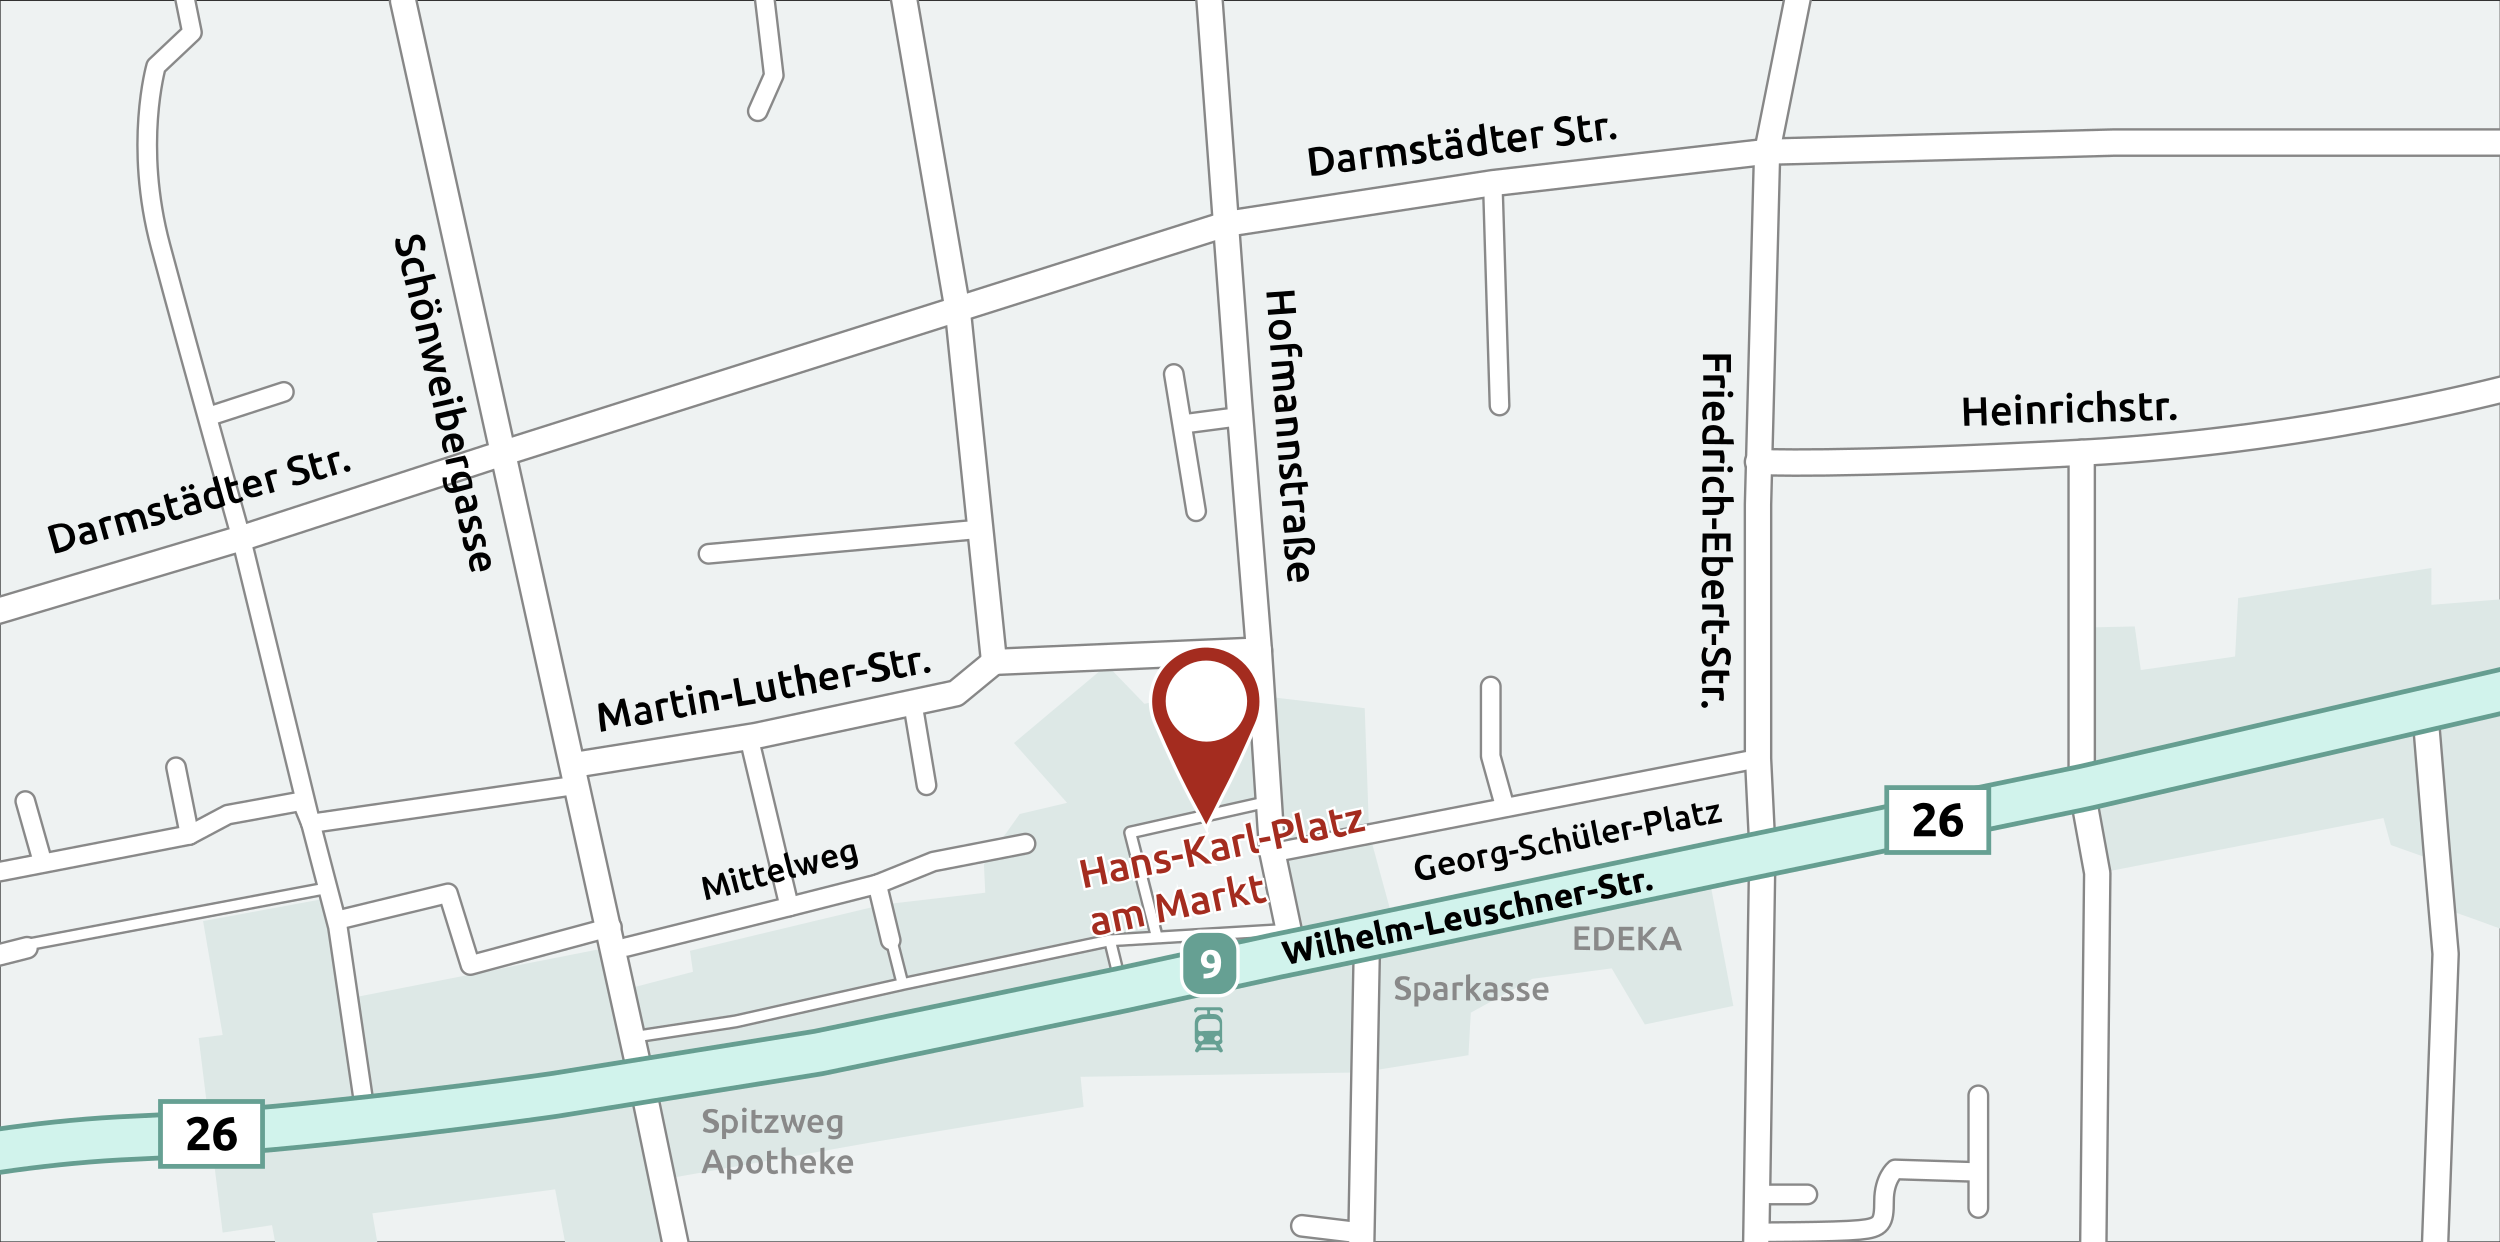 <svg xmlns="http://www.w3.org/2000/svg" xmlns:xlink="http://www.w3.org/1999/xlink" xml:space="preserve" id="Layer_1" x="0" y="0" version="1.1" viewBox="0 0 739.9 367.7">
  <rect x="0" y="0" width="739.9" height="367.7" fill="#333333" stroke="none"/>
  <defs>
    <path id="reuse-0" d="m324.6 253.7 1.5-.3 1.7 8.1-1.5.3-.7-3.6-3.5.7.7 3.6-1.5.3-1.7-8.1 1.5-.3.7 3.3 3.5-.7-.7-3.3zm5.8.7c.5-.1.9-.1 1.2-.1l.9.3c.2.2.4.4.6.7.1.3.3.6.3 1l.8 3.7c-.2.1-.5.2-1 .4-.4.2-.9.3-1.5.4-.4.1-.7.1-1 .1-.3 0-.6-.1-.9-.2s-.5-.3-.6-.5c-.2-.2-.3-.5-.4-.9-.1-.4-.1-.7 0-.9.1-.3.2-.5.4-.7.2-.2.5-.4.8-.5l.9-.3c.2 0 .3-.1.5-.1h.6v-.2c0-.2-.1-.3-.2-.5-.1-.1-.2-.3-.3-.4-.1-.1-.3-.2-.4-.2h-.6l-.9.3c-.3.1-.5.2-.6.3l-.4-1.1c.2-.1.4-.2.7-.4.4 0 .7-.1 1.1-.2zm1.2 5.3c.4-.1.8-.2 1-.3l-.3-1.6h-.4c-.2 0-.3 0-.5.1-.2 0-.3.1-.5.1-.2.1-.3.1-.4.2l-.3.3c-.1.1-.1.3 0 .5.1.3.2.5.5.6.3.2.6.2.9.1zm3.1-5.8c.3-.1.6-.3 1-.4.4-.2.9-.3 1.4-.4.5-.1.9-.1 1.3-.1.4.1.7.2.9.4.3.2.5.5.6.8.2.3.3.7.4 1.1l.7 3.5-1.4.3-.7-3.2c-.1-.3-.1-.6-.2-.8-.1-.2-.2-.4-.3-.5-.1-.1-.3-.2-.5-.2h-.6c-.2 0-.4.1-.6.2-.2.1-.3.1-.4.1l1 5-1.4.3-1.2-6.1zm9.5 3.2c.4-.1.6-.2.8-.3.2-.1.2-.3.2-.5s-.2-.4-.4-.4-.5-.2-1-.2c-.3 0-.5-.1-.8-.2-.2-.1-.4-.1-.6-.3-.2-.1-.3-.3-.5-.4s-.2-.4-.3-.7c-.1-.6 0-1.1.3-1.5.3-.4.9-.7 1.6-.8.4-.1.7-.1 1.1-.1h.8v1.2c-.2 0-.4-.1-.6-.1-.3 0-.5 0-.9.1-.3.1-.5.2-.7.3-.2.1-.2.3-.2.5 0 .1.1.2.1.3l.2.2c.1 0 .2.1.4.1s.3.1.6.1c.4.1.7.1.9.2.3.1.5.2.7.3.2.1.3.3.4.5.1.2.2.4.2.7.1.6 0 1.1-.4 1.5-.4.4-1 .7-1.8.8-.5.1-1 .2-1.3.1-.3 0-.6 0-.7-.1v-1.2c.2 0 .5.1.8.1.3-.1.7-.1 1.1-.2zm2.5-3.7 3.2-.6.3 1.3-3.2.6-.3-1.3zm10.1 2.2c-.3-.3-.6-.6-.9-.8-.3-.3-.7-.6-1-.8-.4-.3-.7-.5-1.1-.7-.4-.2-.7-.4-1.1-.6l.8 3.7-1.5.3-1.7-8.1 1.5-.3.7 3.4c.2-.3.4-.6.6-1 .2-.4.4-.7.7-1.1.2-.4.4-.7.6-1 .2-.3.4-.6.5-.9l1.8-.4c-.2.4-.4.7-.6 1.1-.2.4-.5.8-.7 1.2-.2.4-.5.8-.7 1.2-.2.4-.5.8-.7 1.1.4.2.8.4 1.2.7l1.2.9c.4.3.8.6 1.2 1 .4.3.7.7 1.1 1.1h-1.9zm3.5-7.3c.5-.1.9-.1 1.2-.1s.6.2.9.3c.2.2.4.4.6.7.1.3.3.6.3 1l.8 3.7c-.2.1-.5.2-1 .4-.4.2-.9.3-1.5.4-.4.1-.7.1-1 .1s-.6-.1-.9-.2c-.2-.1-.5-.3-.6-.5-.2-.2-.3-.5-.4-.9-.1-.4-.1-.7 0-.9.1-.3.2-.5.4-.7.2-.2.5-.4.8-.5l.9-.3c.2 0 .3-.1.5-.1h.6v-.2c0-.2-.1-.3-.2-.5-.1-.1-.2-.3-.3-.4-.1-.1-.3-.2-.4-.2h-.6l-.9.3c-.3.1-.5.2-.6.3l-.4-1.1c.2-.1.4-.2.7-.3.4-.1.7-.2 1.1-.3zm1.2 5.3c.4-.1.8-.2 1-.3l-.3-1.6h-.4c-.2 0-.3 0-.5.1-.2 0-.3.1-.5.1-.2.1-.3.1-.4.2l-.3.3c-.1.1-.1.3 0 .5.1.3.2.5.5.6.3.1.6.1.9.1zm6.8-5.5h-.5c-.2 0-.5 0-.7.1-.2 0-.3.1-.5.1-.2.1-.3.1-.4.2l1 4.9-1.4.3-1.2-5.9c.3-.2.6-.3 1-.5s.8-.3 1.3-.4h1.4v1.2zm4.4 4.3c-.4.1-.8.1-1.1.1-.3 0-.5-.1-.7-.2-.2-.1-.4-.3-.5-.5-.1-.2-.2-.5-.3-.8l-1.5-7.1 1.4-.5 1.4 7c0 .2.1.3.1.4.1.1.1.2.2.3.1.1.2.1.3.1h.5l.2 1.2zm-.1-4.3 3.2-.6.3 1.3-3.2.6-.3-1.3zm5.9-5.6c1.2-.2 2.1-.2 2.9.1.7.3 1.2.9 1.4 1.8.1.5.1.9 0 1.3s-.3.7-.6 1c-.3.3-.6.5-1.1.7-.4.2-1 .4-1.6.5l-.7.2.6 2.9-1.5.3-1.6-8c.3-.1.7-.3 1.1-.4.3-.2.7-.3 1.1-.4zm.3 1.3c-.4.1-.7.2-.9.2l.6 2.8.7-.1c.7-.1 1.2-.4 1.6-.6.3-.3.5-.7.3-1.3-.1-.3-.2-.5-.3-.6-.1-.2-.3-.3-.5-.3-.2-.1-.4-.1-.7-.1s-.5-.1-.8 0zm8.4 5.6c-.4.1-.8.1-1.1.1-.3 0-.5-.1-.7-.2s-.4-.3-.5-.5-.2-.5-.3-.8l-1.5-7.1 1.4-.5 1.4 7c0 .2.1.3.1.4.1.1.1.2.2.3.1.1.2.1.3.1h.5l.2 1.2zm2.1-7.1c.5-.1.9-.1 1.2-.1l.9.3c.2.2.4.4.6.7.1.3.3.6.3 1l.8 3.7c-.2.1-.5.2-1 .4-.4.2-.9.3-1.5.4-.4.1-.7.1-1 .1-.3 0-.6-.1-.9-.2-.2-.1-.5-.3-.6-.5-.2-.2-.3-.5-.4-.9-.1-.4-.1-.7 0-.9.1-.3.2-.5.4-.7.2-.2.5-.4.8-.5l.9-.3c.2 0 .3-.1.5-.1h.6v-.2c0-.2-.1-.3-.2-.5-.1-.1-.2-.3-.3-.4-.1-.1-.3-.2-.4-.2h-.6l-.9.3c-.3.1-.5.2-.6.3l-.4-1.1c.2-.1.4-.2.7-.3s.7-.2 1.1-.3zm1.2 5.3c.4-.1.8-.2 1-.3l-.3-1.6h-.4c-.2 0-.3 0-.5.1-.2 0-.3.1-.5.1-.2.1-.3.1-.4.2l-.3.3c-.1.1-.1.3 0 .5.1.3.2.5.5.6.3.2.6.2.9.1zm2.7-7.6 1.4-.5.4 1.9 2.2-.4.2 1.2-2.2.4.5 2.5c.1.5.3.8.5 1 .2.2.5.2.9.2.3-.1.5-.1.7-.2.2-.1.3-.2.4-.2l.5 1.1c-.2.1-.4.2-.6.4l-.9.3c-.4.1-.8.1-1.1 0-.3-.1-.6-.2-.8-.4-.2-.2-.4-.4-.5-.7-.1-.3-.2-.7-.3-1.1l-1.3-5.5zm9.8.7c-.1.2-.3.5-.5.8s-.4.7-.6 1.2c-.2.4-.4.9-.6 1.3-.2.5-.4.9-.6 1.3l3.2-.7.2 1.2-4.9 1-.2-.9c.1-.3.3-.7.4-1.2.2-.4.4-.8.6-1.3l.6-1.2c.2-.4.4-.7.5-1l-2.8.6-.2-1.2 4.7-1 .2 1.1z"/>
    <path id="reuse-1" d="M324.9 270.2c.5-.1.9-.1 1.2-.1s.6.2.9.3c.2.2.4.4.6.7.1.3.3.6.3 1l.8 3.7c-.2.1-.5.2-1 .4-.4.2-.9.3-1.5.4-.4.1-.7.1-1 .1-.3 0-.6-.1-.9-.2-.2-.1-.5-.3-.6-.5-.2-.2-.3-.5-.4-.9-.1-.4-.1-.7 0-.9.1-.3.2-.5.4-.7.2-.2.5-.4.8-.5l.9-.3c.2 0 .3-.1.5-.1h.6v-.2c0-.2-.1-.3-.2-.5-.1-.1-.2-.3-.3-.4-.1-.1-.3-.2-.4-.2h-.6l-.9.3c-.3.1-.5.2-.6.3l-.4-1.1c.2-.1.4-.2.7-.4s.7-.1 1.1-.2zm1.2 5.3c.4-.1.8-.2 1-.3l-.3-1.6h-.4c-.2 0-.3 0-.5.1-.2 0-.3.1-.5.1-.2.1-.3.1-.4.2l-.3.3c-.1.1-.1.3 0 .5.1.3.2.5.5.6s.5.2.9.1zm7.1-3.8c-.1-.6-.3-1.1-.5-1.3s-.5-.3-1-.2c-.2 0-.3.1-.5.1s-.3.1-.4.1l1 5-1.4.3-1.2-5.9c.3-.1.6-.3 1-.4.4-.2.9-.3 1.4-.4.4-.1.8-.1 1.1 0 .3.1.5.2.8.3l.3-.3c.1-.1.3-.2.4-.3.2-.1.3-.2.5-.3.2-.1.4-.1.5-.2.5-.1.9-.1 1.2 0 .3.1.6.2.8.4s.4.5.5.8.2.7.3 1.1l.7 3.5-1.4.3-.7-3.2c-.1-.6-.3-1.1-.5-1.3s-.5-.3-1-.2c-.2 0-.4.1-.6.2-.2.1-.3.2-.4.3l.3.6c.1.2.1.4.2.7l.7 3.4-1.4.3-.7-3.4zm10.3-7.2c.2.3.5.6.8 1l.9 1.2c.3.4.6.9.9 1.3.3.4.6.9.9 1.2.1-.5.2-.9.3-1.5.1-.5.2-1.1.3-1.6.1-.5.2-1 .4-1.5.1-.5.2-.9.4-1.2l1.3-.3c.2.6.4 1.2.6 1.9.2.7.4 1.3.6 2l.6 2.1c.2.7.4 1.4.5 2.1l-1.5.3c-.2-.9-.5-1.9-.7-2.9-.2-1-.5-2-.8-2.9 0 .2-.1.4-.2.7-.1.3-.1.6-.2.9-.1.3-.1.7-.2 1-.1.3-.1.7-.2 1-.1.3-.1.6-.2.9-.1.3-.1.5-.1.7l-1.1.2c-.1-.2-.3-.4-.4-.6s-.3-.5-.5-.8-.4-.5-.6-.8c-.2-.3-.4-.6-.6-.8s-.4-.5-.5-.7-.3-.4-.4-.6c.1 1 .2 1.9.4 3 .2 1 .3 2 .5 3l-1.5.3-.3-2.1c-.1-.7-.2-1.5-.3-2.2-.1-.7-.2-1.4-.2-2.1-.1-.7-.1-1.3-.2-1.9l1.3-.3zm10.9-.3c.5-.1.9-.1 1.2-.1l.9.3c.2.2.4.4.6.7.1.3.3.6.3 1l.8 3.7c-.2.1-.5.2-1 .4-.4.2-.9.3-1.5.4-.4.1-.7.1-1 .1-.3 0-.6-.1-.9-.2-.2-.1-.5-.3-.6-.5-.2-.2-.3-.5-.4-.9-.1-.4-.1-.7 0-.9s.2-.5.4-.7c.2-.2.5-.4.8-.5l.9-.3c.2 0 .3-.1.5-.1h.6v-.2c0-.2-.1-.3-.2-.5-.1-.1-.2-.3-.3-.3-.1-.1-.3-.2-.4-.2h-.6l-.9.3c-.3.1-.5.2-.6.3l-.4-1.1c.2-.1.4-.2.7-.3s.8-.3 1.1-.4zm1.2 5.3c.4-.1.8-.2 1-.3l-.3-1.6h-.4c-.2 0-.3 0-.5.1-.2 0-.3.1-.5.1-.2.1-.3.1-.4.2l-.3.3c-.1.1-.1.3 0 .5.1.3.2.5.5.6.3.1.6.1.9.1zm6.9-5.5h-.5c-.2 0-.5 0-.7.1-.2 0-.3.1-.5.2s-.3.1-.4.2l1 4.9-1.4.3-1.2-5.9c.3-.2.6-.3 1-.5s.8-.3 1.3-.4h1.4v1.1zm2.9.6c.1-.2.3-.5.5-.7s.3-.5.5-.8.3-.5.4-.7c.1-.2.3-.4.3-.6l1.7-.3c-.3.5-.6 1.1-1 1.6-.3.6-.7 1.1-1 1.6.3.1.6.3.9.6.3.2.6.5.9.7s.6.5.9.8c.3.3.5.5.7.8l-1.6.3c-.2-.2-.4-.4-.6-.7-.2-.2-.5-.4-.8-.7-.3-.2-.5-.4-.8-.6-.3-.2-.5-.3-.8-.4l.6 2.8-1.4.3-1.8-8.9 1.4-.5 1 5.4zm4.1-5 1.4-.5.4 1.9 2.2-.4.2 1.2-2.2.4.5 2.5c.1.5.3.8.5 1s.5.2.9.2c.3-.1.5-.1.7-.2s.3-.2.4-.2l.5 1.1c-.2.1-.4.2-.6.4l-.9.3c-.4.1-.8.1-1.1 0-.3-.1-.6-.2-.8-.4-.2-.2-.4-.4-.5-.7s-.2-.7-.3-1.1l-1.3-5.5z"/>
  </defs>
  <g id="Ebene_4">
    <rect width="739.6" height="367.1" x=".2" y=".3" fill="#eef2f2"/>
    <path fill="#dde8e6" d="M744.4 276.6c-2.7-1.3-20.4-7.5-20.4-7.5l-4-14.6-12.4-4.4-2.2-8-84.7 16.4-7.1-72.7 18.2-.4 1.8 12.9 27.9-4 .9-17.3 57.2-8.9V179l27.9-2.2-3.1 99.8zm-339.2-30.2-1.3-36.8-44.8-5.3-20.4 4-11.1-11.5-27.5 23.1 15.7 17.7-14 3.3-10.6 14.9.4 8.4-30.2 3.5-57.2 13.7.9 6.2-22.2 5.8-1.3-13.3-78.9 15.5-2.9-21.3-3.3-8.4-36.4 6.7 5.8 33.7-7.1.9 7.1 57.6 14.6-2.2 3.5 19.1 29.7-2.2-3.5-20.4 54.1-7.1 4.4 23.5 31.9 1.3-5.8-27.5 62.5-11.1 63.4-10.6-.9-8.9 82.9-1.3 31.9-5.1.7-12.6 18.2-10 23.5-3.1 9.8 16.6 26.2-5.5-7.1-37.7-93.3 13.5-7.4-27.1zM331 289.9l-2.4-11.5 12.4.4-6.4-32.4 42.1-10.6 4.9 46.1-50.6 8z"/>
  </g>
  <g id="Ebene_3" fill="none" stroke-linecap="round" stroke-linejoin="round" stroke-miterlimit="10">
    <polyline stroke="#898989" stroke-width="4.252" points="374.2 237.5 334.5 246.4 342.3 276.8"/>
    <line x1="3.1" x2="97.1" y1="280.5" y2="262.8" stroke="#898989" stroke-width="4.252"/>
    <polyline stroke="#898989" stroke-width="4.252" points="186.2 307.1 217.7 302.3 267.3 291.2 328.5 278.3 380.4 275.2"/>
    <line x1="332.1" x2="328.5" y1="293" y2="278.3" stroke="#898989" stroke-width="4.252"/>
    <line x1="266.9" x2="262.5" y1="290.3" y2="273" stroke="#898989" stroke-width="4.252"/>
    <line x1="-6.2" x2="8" y1="284.1" y2="280.5" stroke="#898989" stroke-width="7.087"/>
    <line x1="401.9" x2="385.3" y1="364.8" y2="362.8" stroke="#898989" stroke-width="7.087"/>
    <polyline stroke="#898989" stroke-width="6.52" points="225.7 -5.7 229 22.3 224.3 32.9"/>
    <path stroke="#898989" stroke-width="6.52" d="m54.1-3.7 2.7 13.3-10.6 10s-6.7 23.3 1.3 53.2c10.4 38.8 23.9 86.5 23.9 86.5L92 243.7l8 30.6 8 54.5"/>
    <line x1="290.2" x2="209.7" y1="156.6" y2="163.9" stroke="#898989" stroke-width="6.52"/>
    <polyline stroke="#898989" stroke-width="6.52" points="170.5 232.4 92 243.7 89.3 237.1 67.4 241.1 56.1 247.1 -9.1 259.7"/>
    <line x1="7.5" x2="12.2" y1="237.1" y2="253.7" stroke="#898989" stroke-width="6.52"/>
    <line x1="52.1" x2="56.1" y1="227.1" y2="247.1" stroke="#898989" stroke-width="6.52"/>
    <polyline stroke="#898989" stroke-width="6.52" points="181.1 274.3 139.2 285.6 132.6 264.4 100 272.3"/>
    <polyline stroke="#898989" stroke-width="6.52" points="185.3 280.3 233.6 268.3 259.6 261.7 276.2 255 303.5 249.7"/>
    <line x1="270.2" x2="274.2" y1="208.5" y2="232.4" stroke="#898989" stroke-width="6.52"/>
    <line x1="221.7" x2="233.6" y1="218.5" y2="268.3" stroke="#898989" stroke-width="6.52"/>
    <line x1="585.5" x2="585.5" y1="324.2" y2="357.5" stroke="#898989" stroke-width="6.52"/>
    <path stroke="#898989" stroke-width="6.52" d="m583.5 346.8-22.6-.7s-3.3 2.7-3.3 9.3-.7 8-7.3 8.6c-6.7.7-31.3.7-31.3.7"/>
    <line x1="534.9" x2="519.6" y1="353.5" y2="353.5" stroke="#898989" stroke-width="6.52"/>
    <line x1="520.3" x2="376.6" y1="224.5" y2="252.4" stroke="#898989" stroke-width="6.52"/>
    <polyline stroke="#898989" stroke-width="6.52" points="441.2 203.2 441.2 223.8 445.1 237.8"/>
    <line x1="441.8" x2="443.8" y1="54.2" y2="120" stroke="#898989" stroke-width="6.52"/>
    <line x1="347.4" x2="354" y1="110.7" y2="151.3" stroke="#898989" stroke-width="6.52"/>
    <line x1="259.6" x2="263.6" y1="261.7" y2="278.3" stroke="#898989" stroke-width="6.52"/>
    <line x1="350.7" x2="366" y1="125.4" y2="123.4" stroke="#898989" stroke-width="6.52"/>
    <line x1="84" x2="63.4" y1="116" y2="122.7" stroke="#898989" stroke-width="6.52"/>
    <polyline stroke="#878787" stroke-width="8.504" points="717.8 211.2 721.1 251.1 723.8 282.3 720.5 373.4"/>
    <path stroke="#878787" stroke-width="8.504" d="M750.4 112.7S689.9 130 616.1 134s-95.8 2.7-95.8 2.7"/>
    <polyline stroke="#878787" stroke-width="8.504" points="616.1 134 616.1 233.1 620.7 258.4 619.4 380.7"/>
    <polyline stroke="#878787" stroke-width="8.504" points="533.6 -8.3 523 44.9 520.3 149.3 520.3 224.5 521.6 251.1 519.6 379.4"/>
    <line x1="404.6" x2="402.6" y1="277" y2="382.7" stroke="#878787" stroke-width="8.504"/>
    <polyline stroke="#878787" stroke-width="8.504" points="119.3 .3 189.7 318.9 203.1 383.4"/>
    <polyline stroke="#878787" stroke-width="8.504" points="748.4 42.2 625.4 42.2 523 44.9 441.8 54.2 363.3 66.2 149.2 134 71.4 159.3 -17.8 185.9"/>
    <polyline stroke="#878787" stroke-width="8.504" points="357.4 -7.7 366.7 118.7 372.6 192.5 376 244.4 376.6 252.4 382.6 281"/>
    <polyline stroke="#878787" stroke-width="8.504" points="372.6 192.5 294.2 195.9 283.5 92.1 266.2 -8.3"/>
    <polyline stroke="#878787" stroke-width="8.504" points="294.2 195.9 282.9 205.2 223.7 217.8 169.8 226.4"/>
    <polyline stroke="#fff" stroke-width="7.087" points="717.8 211.2 721.1 251.1 723.8 282.3 720.5 373.4"/>
    <path stroke="#fff" stroke-width="7.087" d="M750.4 112.7S689.9 130 616.1 134s-95.8 2.7-95.8 2.7"/>
    <polyline stroke="#fff" stroke-width="7.087" points="616.1 134 616.1 233.1 620.7 258.4 619.4 380.7"/>
    <polyline stroke="#fff" stroke-width="7.087" points="533.6 -8.3 523 44.9 520.3 149.3 520.3 224.5 521.6 251.1 519.6 379.4"/>
    <line x1="404.6" x2="402.6" y1="277" y2="382.7" stroke="#fff" stroke-width="7.087"/>
    <polyline stroke="#fff" stroke-width="7.087" points="119.3 .3 189.7 318.9 203.1 383.4"/>
    <polyline stroke="#fff" stroke-width="7.087" points="748.4 42.2 625.4 42.2 523 44.9 441.8 54.2 363.3 66.2 149.2 134 71.4 159.3 -17.8 185.9"/>
    <polyline stroke="#fff" stroke-width="7.087" points="382.6 281 376.6 252.4 376 244.4 372.6 192.5 366.7 118.7 357.4 -7.7"/>
    <polyline stroke="#fff" stroke-width="7.087" points="372.6 192.5 294.2 195.9 283.5 92.1 266.2 -8.3"/>
    <polyline stroke="#fff" stroke-width="7.087" points="294.2 195.9 282.9 205.2 223.7 217.8 169.8 226.4"/>
    <polyline stroke="#fff" stroke-width="5.102" points="225.7 -5.7 229 22.3 224.3 32.9"/>
    <path stroke="#fff" stroke-width="5.102" d="m54.1-3.7 2.7 13.3-10.6 10s-6.7 23.3 1.3 53.2c10.4 38.8 23.9 86.5 23.9 86.5L92 243.7l8 30.6 8 54.5"/>
    <line x1="290.2" x2="209.7" y1="156.6" y2="163.9" stroke="#fff" stroke-width="5.102"/>
    <polyline stroke="#fff" stroke-width="5.102" points="170.5 232.4 92 243.7 89.3 237.1 67.4 241.1 56.1 247.1 -9.1 259.7"/>
    <line x1="7.5" x2="12.2" y1="237.1" y2="253.7" stroke="#fff" stroke-width="5.102"/>
    <line x1="52.1" x2="56.1" y1="227.1" y2="247.1" stroke="#fff" stroke-width="5.102"/>
    <polyline stroke="#fff" stroke-width="5.102" points="181.1 274.3 139.2 285.6 132.6 264.4 100 272.3"/>
    <polyline stroke="#fff" stroke-width="5.102" points="185.3 280.3 233.6 268.3 259.6 261.7 276.2 255 303.5 249.7"/>
    <line x1="270.2" x2="274.2" y1="208.5" y2="232.4" stroke="#fff" stroke-width="5.102"/>
    <line x1="221.7" x2="233.6" y1="218.5" y2="268.3" stroke="#fff" stroke-width="5.102"/>
    <line x1="585.5" x2="585.5" y1="324.2" y2="357.5" stroke="#fff" stroke-width="5.102"/>
    <path stroke="#fff" stroke-width="5.102" d="m583.5 346.8-22.6-.7s-3.3 2.7-3.3 9.3-.7 8-7.3 8.6c-6.7.7-31.3.7-31.3.7"/>
    <line x1="534.9" x2="519.6" y1="353.5" y2="353.5" stroke="#fff" stroke-width="5.102"/>
    <line x1="520.3" x2="376.6" y1="224.5" y2="252.4" stroke="#fff" stroke-width="5.102"/>
    <polyline stroke="#fff" stroke-width="5.102" points="441.2 203.2 441.2 223.8 445.1 237.8"/>
    <line x1="441.8" x2="443.8" y1="54.2" y2="120" stroke="#fff" stroke-width="5.102"/>
    <line x1="347.4" x2="354" y1="110.7" y2="151.3" stroke="#fff" stroke-width="5.102"/>
    <line x1="263.6" x2="259.6" y1="278.3" y2="261.7" stroke="#fff" stroke-width="5.102"/>
    <line x1="350.7" x2="366" y1="125.4" y2="123.4" stroke="#fff" stroke-width="5.102"/>
    <line x1="84" x2="63.4" y1="116" y2="122.7" stroke="#fff" stroke-width="5.102"/>
    <line x1="-6.2" x2="8" y1="284.1" y2="280.5" stroke="#fff" stroke-width="5.669"/>
    <line x1="401.9" x2="385.3" y1="364.8" y2="362.8" stroke="#fff" stroke-width="5.669"/>
    <polyline stroke="#fff" stroke-width="2.835" points="374.2 237.5 334.5 246.4 342.3 277"/>
    <line x1="3.1" x2="97.1" y1="280.5" y2="262.8" stroke="#fff" stroke-width="2.835"/>
    <polyline stroke="#fff" stroke-width="2.835" points="186.2 307.1 217.7 302.3 267.3 291.2 328.5 278.3 380.4 275.2"/>
    <line x1="332.1" x2="328.5" y1="293" y2="278.3" stroke="#fff" stroke-width="2.835"/>
    <line x1="266.9" x2="262.5" y1="290.3" y2="273" stroke="#fff" stroke-width="2.835"/>
  </g>
  <g id="Ebene_2" fill="none" stroke-linecap="round" stroke-linejoin="round" stroke-miterlimit="10">
    <path stroke="#669e91" stroke-width="14.173" d="m772.4 197.2-155.6 35.9L511 255l-117.1 24.6-16 3.3-45.9 10-89.8 18.6-78.5 12.6S89.9 334.7 40 336.7s-99.8 16-99.8 16"/>
    <path stroke="#d1f3ec" stroke-width="11.339" d="m772.4 197.2-155.6 35.9L511 255l-117.1 24.6-16 3.3-45.9 10-89.8 18.6-78.5 12.6S89.9 334.7 40 336.7s-99.8 16-99.8 16"/>
  </g>
  <g id="Ebene_5">
    <g>
      <circle cx="356.7" cy="207.6" r="13.1" fill="#fff"/>
      <g>
        <path fill="#a42c1f" stroke="#fff" stroke-miterlimit="10" d="M357 245.1c-1-1.9-1.9-3.8-3-5.7-4.5-8.2-8.4-16.6-12.1-25.2-4.3-9.9 1.7-20.9 12.3-22.8 9-1.6 17.8 4.9 18.9 13.9.4 3.2 0 6.2-1.3 9.1-3.1 7-6.2 14-9.8 20.8-1.6 3.3-3.3 6.6-5 9.9zm0-49.1c-6.4 0-11.5 5.2-11.5 11.5 0 6.4 5.2 11.5 11.6 11.5s11.5-5.2 11.5-11.5c-.1-6.3-5.3-11.5-11.6-11.5z"/>
      </g>
    </g>
    <rect width="32.5" height="154.1" x="268.3" y="266.8" fill="none" transform="rotate(-89.87 284.58 343.874)"/>
    <g fill="#898989">
      <path d="M210.1 334.3c.5 0 .8-.1 1-.2.2-.2.3-.4.3-.6 0-.2 0-.3-.1-.4l-.3-.3c-.1-.1-.3-.2-.5-.3-.2-.1-.4-.2-.6-.2-.2-.1-.5-.2-.7-.3-.2-.1-.4-.2-.6-.4-.2-.2-.3-.3-.4-.6-.1-.2-.2-.5-.2-.8 0-.6.2-1.1.7-1.5.4-.4 1-.5 1.8-.5.4 0 .8 0 1.2.1.3.1.6.2.8.3l-.4 1c-.2-.1-.5-.2-.7-.3-.3-.1-.5-.1-.8-.1-.3 0-.6.1-.8.2-.2.1-.3.3-.3.6 0 .2 0 .3.1.4l.3.3c.1.1.3.2.4.2.2.1.3.1.5.2.3.1.6.2.9.4.3.1.5.3.6.4.2.2.3.4.4.6.1.2.1.5.1.8 0 .6-.2 1.1-.7 1.5-.4.3-1.1.5-1.9.5-.3 0-.5 0-.8-.1-.2 0-.4-.1-.6-.1-.2-.1-.3-.1-.5-.2-.1-.1-.2-.1-.3-.2l.4-1c.2.1.4.2.7.3s.5.3 1 .3zm8.3-1.7c0 .4-.1.8-.2 1.1-.1.3-.3.6-.4.9-.2.2-.4.4-.7.6-.3.1-.6.2-1 .2-.2 0-.5 0-.7-.1-.2-.1-.4-.1-.5-.2v2h-1.2v-6.9c.2-.1.6-.1.9-.2s.7-.1 1.1-.1c.4 0 .8.1 1.1.2.3.1.6.3.8.5s.4.5.5.9c.3.3.3.7.3 1.1zm-1.2.1c0-.5-.1-1-.4-1.3-.2-.3-.6-.5-1.2-.5h-.4c-.1 0-.2 0-.4.1v3c.1.1.2.1.4.2s.4.1.6.1c.4 0 .8-.1 1-.4.3-.3.4-.7.4-1.2zm3.8-4.2c0 .2-.1.4-.2.5-.1.1-.3.2-.5.2s-.4-.1-.5-.2c-.1-.1-.2-.3-.2-.5s.1-.4.2-.5c.1-.1.3-.2.5-.2s.4.1.5.2c.2.1.2.3.2.5zm-.1 6.7h-1.2V330h1.2v5.2zm1.5-6.6 1.2-.2v1.6h1.9v1h-1.9v2.1c0 .4.1.7.2.9.1.2.4.3.7.3.2 0 .4 0 .6-.1.2 0 .3-.1.4-.1l.2 1c-.1.1-.3.1-.6.2s-.5.1-.8.1c-.4 0-.7-.1-.9-.2-.2-.1-.4-.2-.6-.4-.1-.2-.2-.4-.3-.7-.1-.3-.1-.6-.1-.9v-4.6zm7.9 2.3c-.1.1-.3.3-.5.6s-.4.5-.7.8c-.2.3-.5.6-.7 1-.3.3-.5.7-.7 1h2.7v1h-4.2v-.8c.1-.3.3-.6.6-.9.2-.3.4-.6.7-.9.2-.3.5-.6.7-.9.2-.3.4-.5.6-.7h-2.4v-1h4l-.1.8zm4.3 1.1c-.2.6-.3 1.2-.5 1.7s-.4 1.1-.5 1.6h-1c-.1-.3-.3-.7-.4-1.1-.1-.4-.3-.8-.4-1.3s-.3-.9-.4-1.4c-.1-.5-.3-1-.4-1.5h1.3c.1.3.1.6.2.9s.2.7.2 1c.1.3.2.7.3 1l.3.9c.1-.3.2-.6.3-1 .1-.3.2-.7.3-1 .1-.3.2-.6.2-1 .1-.3.1-.6.2-.9h.9c.1.3.1.6.2.9.1.3.1.6.2 1 .1.3.2.7.3 1 .1.3.2.6.3 1l.3-.9c.1-.3.2-.6.3-1s.2-.7.3-1c.1-.3.2-.6.2-.9h1.2c-.1.5-.3 1-.4 1.5-.1.5-.3 1-.4 1.4-.1.4-.3.9-.4 1.3-.1.4-.3.7-.4 1h-1c-.2-.5-.3-1-.5-1.6-.5-.5-.7-1-.8-1.6zm4.4.7c0-.5.1-.9.2-1.2.1-.3.3-.6.5-.9.2-.2.5-.4.8-.5.3-.1.6-.2.9-.2.7 0 1.3.2 1.7.7.4.4.6 1.1.6 2v.4h-3.5c0 .4.2.7.4 1 .3.2.6.3 1.1.3.3 0 .6 0 .8-.1.2-.1.4-.1.6-.2l.2 1c-.1 0-.2.1-.3.1-.1 0-.2.1-.4.1-.1 0-.3.1-.5.1h-.5c-.5 0-.9-.1-1.2-.2s-.6-.3-.8-.6c-.2-.2-.4-.5-.5-.9-.1-.1-.1-.5-.1-.9zm3.5-.5c0-.2 0-.3-.1-.5 0-.1-.1-.3-.2-.4l-.3-.3c-.1-.1-.3-.1-.5-.1s-.4 0-.5.1c-.1.1-.3.2-.4.3s-.2.2-.2.4c-.1.1-.1.3-.1.5h2.3zm6.8 2.6c0 .8-.2 1.4-.6 1.8s-1.1.6-1.9.6c-.3 0-.6 0-.9-.1-.3-.1-.6-.1-.8-.2l.2-1c.2.1.4.2.7.2.3.1.5.1.9.1.5 0 .8-.1 1-.3.2-.2.3-.5.3-.9v-.2c-.1.1-.3.1-.5.2s-.4.1-.7.1c-.3 0-.6-.1-.9-.2-.3-.1-.5-.3-.7-.5-.2-.2-.3-.5-.5-.8-.1-.3-.2-.7-.2-1.1 0-.4.1-.7.2-1 .1-.3.3-.6.5-.8.2-.2.5-.4.8-.5.3-.1.7-.2 1.1-.2.4 0 .8 0 1.1.1.4.1.7.1.9.2v4.5zm-3.4-2.2c0 .5.1.9.3 1.1.2.2.5.4.9.4.2 0 .4 0 .5-.1s.3-.1.4-.2v-2.7c-.1 0-.2 0-.3-.1h-.5c-.4 0-.8.1-1 .4s-.3.7-.3 1.2z"/>
    </g>
    <g fill="#898989">
      <path d="M213 347.2c-.1-.3-.2-.5-.3-.8-.1-.3-.2-.5-.3-.8h-2.9c-.1.3-.2.6-.3.8-.1.3-.2.5-.3.8h-1.3c.3-.7.5-1.4.7-2 .2-.6.5-1.2.7-1.8.2-.6.4-1.1.7-1.6.2-.5.4-1 .7-1.5h1.2c.2.5.5 1 .7 1.5.2.5.4 1 .7 1.6.2.6.5 1.2.7 1.8.2.6.5 1.3.7 2.1l-1.4-.1zm-2.1-5.6c-.2.4-.3.8-.5 1.3s-.4 1.1-.6 1.6h2.3c-.2-.6-.4-1.1-.6-1.7s-.4-.8-.6-1.2zm9 3c0 .4-.1.8-.2 1.1-.1.3-.3.6-.4.9-.2.2-.4.4-.7.6-.3.1-.6.2-1 .2-.2 0-.5 0-.7-.1-.2-.1-.4-.1-.5-.2v2h-1.2v-6.9c.2-.1.5-.1.9-.2s.7-.1 1.1-.1c.4 0 .8.1 1.1.2.3.1.6.3.8.5.2.2.4.5.5.9.2.3.3.7.3 1.1zm-1.3.1c0-.5-.1-1-.4-1.3-.2-.3-.6-.5-1.2-.5h-.4c-.1 0-.2 0-.4.1v3c.1.1.2.1.4.2s.4.1.6.1c.4 0 .8-.1 1-.4.3-.3.4-.7.4-1.2zm7.2-.1c0 .4-.1.8-.2 1.1-.1.3-.3.6-.5.9-.2.2-.5.4-.8.6-.3.1-.7.2-1 .2s-.7-.1-1-.2c-.3-.1-.6-.3-.8-.6-.2-.2-.4-.5-.5-.9-.1-.3-.2-.7-.2-1.1s.1-.8.2-1.1c.1-.3.3-.6.5-.9.2-.2.5-.4.8-.6.3-.1.6-.2 1-.2s.7.1 1 .2c.3.1.6.3.8.6.2.2.4.5.5.9.2.4.2.7.2 1.1zm-1.2 0c0-.5-.1-.9-.3-1.2-.2-.3-.5-.5-.9-.5s-.7.1-.9.5c-.2.3-.3.7-.3 1.2s.1.9.3 1.3c.2.3.5.5.9.5s.7-.2.9-.5c.2-.3.3-.7.3-1.3zm2.4-3.9 1.2-.2v1.6h1.9v1h-1.9v2.1c0 .4.1.7.2.9.1.2.4.3.7.3.2 0 .4 0 .6-.1.2 0 .3-.1.4-.1l.2 1c-.1.1-.3.1-.6.2-.2.1-.5.1-.8.1-.4 0-.7-.1-.9-.2-.2-.1-.4-.2-.6-.4-.1-.2-.2-.4-.3-.7-.1-.3-.1-.6-.1-.9v-4.6zm4.3 6.6v-7.6l1.2-.2v2.6c.1 0 .3-.1.5-.1h.5c.4 0 .8.1 1 .2.3.1.5.3.7.5.2.2.3.5.4.8s.1.6.1 1v2.9h-1.2v-2.8c0-.3 0-.5-.1-.7s-.1-.4-.2-.5l-.3-.3c-.1-.1-.3-.1-.5-.1h-.5c-.2 0-.3.1-.4.1v4.2h-1.2zm5.5-2.6c0-.5.1-.9.2-1.2.1-.3.3-.6.5-.9.2-.2.5-.4.8-.5.3-.1.6-.2.9-.2.7 0 1.3.2 1.7.7.4.4.6 1.1.6 2v.4H238c0 .4.2.7.4 1 .3.2.6.3 1.1.3.3 0 .6 0 .8-.1.2-.1.4-.1.6-.2l.2 1c-.1 0-.2.1-.3.1-.1 0-.2.1-.4.1s-.3.1-.5.1h-.5c-.5 0-.9-.1-1.2-.2s-.6-.3-.8-.6c-.2-.2-.4-.5-.5-.9-.1-.1-.1-.5-.1-.9zm3.5-.5c0-.2 0-.3-.1-.5 0-.1-.1-.3-.2-.4l-.3-.3c-.1-.1-.3-.1-.5-.1s-.3 0-.5.1c-.1.1-.3.2-.4.3s-.2.2-.2.4c-.1.1-.1.3-.1.5h2.3zm3.7-.1.5-.5c.2-.2.3-.4.5-.5.2-.2.3-.4.5-.5l.4-.4h1.4c-.3.4-.7.8-1.1 1.2-.4.4-.7.8-1.1 1.2l.6.6c.2.2.4.5.6.8.2.3.4.5.6.8s.3.5.4.7h-1.4c-.1-.2-.3-.4-.4-.7s-.3-.4-.5-.7c-.2-.2-.4-.4-.5-.6l-.5-.5v2.4h-1.2v-7.6l1.2-.2v4.5zm3.8.6c0-.5.1-.9.2-1.2.1-.3.3-.6.5-.9.2-.2.5-.4.8-.5s.6-.2.9-.2c.7 0 1.3.2 1.7.7.4.4.6 1.1.6 2v.4H249c0 .4.2.7.4 1 .3.2.6.3 1.1.3.3 0 .6 0 .8-.1.2-.1.4-.1.6-.2l.2 1c-.1 0-.2.1-.3.1-.1 0-.2.1-.4.1-.1 0-.3.1-.5.1h-.5c-.5 0-.9-.1-1.2-.2s-.6-.3-.8-.6c-.2-.2-.4-.5-.5-.9-.1-.1-.1-.5-.1-.9zm3.5-.5c0-.2 0-.3-.1-.5 0-.1-.1-.3-.2-.4l-.3-.3c-.1-.1-.3-.1-.5-.1s-.4 0-.5.1c-.1.1-.3.2-.4.3-.1.1-.2.2-.2.4-.1.1-.1.3-.1.5h2.3z"/>
    </g>
    <rect width="13.7" height="70.9" x="441" y="259.7" fill="none" transform="rotate(-89.87 447.862 295.104)"/>
    <g fill="#898989">
      <path d="M414.9 295c.5 0 .8-.1 1-.2.2-.2.3-.4.3-.6 0-.2 0-.3-.1-.4l-.3-.3c-.1-.1-.3-.2-.5-.3-.2-.1-.4-.2-.6-.2-.2-.1-.5-.2-.7-.3-.2-.1-.4-.2-.6-.4-.2-.2-.3-.3-.4-.6-.1-.2-.2-.5-.2-.8 0-.6.2-1.1.7-1.5.4-.4 1-.5 1.8-.5.4 0 .8 0 1.2.1.3.1.6.2.8.3l-.4 1c-.2-.1-.5-.2-.7-.3s-.5-.1-.8-.1c-.3 0-.6.1-.8.2-.2.1-.3.3-.3.6 0 .2 0 .3.1.4l.3.3c.1.1.3.2.4.2.2.1.3.1.5.2.3.1.6.2.9.4.3.1.5.3.6.4.2.2.3.4.4.6.1.2.1.5.1.8 0 .6-.2 1.1-.7 1.5-.4.3-1.1.5-1.9.5-.3 0-.5 0-.8-.1-.2 0-.4-.1-.6-.1-.2-.1-.3-.1-.5-.2-.1-.1-.2-.1-.3-.2l.4-1c.2.1.4.2.7.3s.6.3 1 .3zm8.4-1.6c0 .4-.1.8-.2 1.1-.1.3-.3.6-.4.9-.2.2-.4.4-.7.6-.3.1-.6.2-1 .2-.2 0-.5 0-.7-.1-.2-.1-.4-.1-.5-.2v2h-1.2V291c.2-.1.5-.1.9-.2s.7-.1 1.1-.1c.4 0 .8.1 1.1.2.3.1.6.3.8.5s.4.5.5.9c.2.3.3.7.3 1.1zm-1.3 0c0-.5-.1-1-.4-1.3-.2-.3-.6-.5-1.2-.5h-.4c-.1 0-.2 0-.4.1v3c.1.1.2.1.4.2s.4.1.6.1c.4 0 .8-.1 1-.4.3-.3.4-.7.4-1.2zm4.3-2.8c.4 0 .7.1 1 .2.3.1.5.2.7.4.2.2.3.4.3.7s.1.5.1.8v3.2c-.2 0-.5.1-.8.1-.4.1-.8.1-1.3.1-.3 0-.6 0-.9-.1-.3-.1-.5-.2-.7-.3-.2-.1-.3-.3-.4-.5-.1-.2-.2-.5-.2-.8 0-.3.1-.6.2-.8s.3-.4.5-.5c.2-.1.4-.2.7-.3.3-.1.5-.1.8-.1h.4c.1 0 .3 0 .5.1v-.6c0-.1-.1-.2-.2-.3-.1-.1-.2-.2-.3-.2s-.3-.1-.5-.1c-.3 0-.5 0-.8.1-.2 0-.4.1-.6.1l-.1-1c.2-.1.4-.1.7-.2.2.1.5 0 .9 0zm.1 4.5c.4 0 .7 0 .9-.1v-1.3c-.1 0-.2 0-.3-.1h-.8c-.1 0-.3.1-.4.1-.1.1-.2.1-.3.2-.1.1-.1.2-.1.4 0 .3.1.5.3.6.1.2.3.2.7.2zm6.4-3.2c-.1 0-.2-.1-.4-.1s-.4-.1-.6-.1h-.4c-.2 0-.3 0-.3.1v4.2h-1.2v-5c.2-.1.5-.2.9-.2.4-.1.7-.1 1.2-.1h.6c.1 0 .2 0 .3.1.1 0 .2 0 .2.1l-.3 1zm2.3.9.5-.5c.2-.2.3-.4.5-.5.2-.2.3-.4.5-.5l.4-.4h1.4c-.3.4-.7.8-1.1 1.2-.4.4-.7.8-1.1 1.2l.6.6c.2.2.4.5.6.8.2.3.4.5.6.8.2.3.3.5.4.7H437c-.1-.2-.3-.4-.4-.7s-.3-.4-.5-.7c-.2-.2-.4-.4-.5-.6l-.5-.5v2.4h-1.2v-7.6l1.2-.2v4.5zm6-2.1c.4 0 .7.1 1 .2.3.1.5.2.7.4s.3.4.3.7.1.5.1.8v3.2c-.2 0-.5.1-.8.1-.4.1-.8.1-1.3.1-.3 0-.6 0-.9-.1-.3-.1-.5-.2-.7-.3-.2-.1-.3-.3-.4-.5s-.2-.5-.2-.8c0-.3.1-.6.2-.8.1-.2.3-.4.5-.5.2-.1.4-.2.7-.3.3-.1.5-.1.8-.1h.4c.1 0 .3 0 .5.1v-.6c0-.1-.1-.2-.2-.3-.1-.1-.2-.2-.3-.2-.1-.1-.3-.1-.5-.1-.3 0-.5 0-.8.1s-.4.1-.6.1l-.1-1c.2-.1.4-.1.7-.2h.9zm.1 4.5c.4 0 .7 0 .9-.1v-1.3c-.1 0-.2 0-.3-.1h-.8c-.1 0-.3.1-.4.1-.1.1-.2.1-.3.2-.1.1-.1.2-.1.4 0 .3.1.5.3.6.2.1.4.2.7.2zm4.8 0c.3 0 .6 0 .7-.1.1-.1.2-.2.2-.4s-.1-.3-.2-.4-.4-.2-.8-.4l-.6-.3c-.2-.1-.3-.2-.5-.3-.1-.1-.2-.3-.3-.4-.1-.2-.1-.4-.1-.6 0-.5.2-.9.5-1.1.4-.3.8-.4 1.4-.4.3 0 .6 0 .9.1.3.1.5.1.6.2l-.2 1c-.1-.1-.3-.1-.5-.2-.2 0-.4-.1-.7-.1-.2 0-.4 0-.6.1-.2.1-.2.2-.2.4v.2c0 .1.1.1.2.2s.2.1.3.2c.1.1.3.1.4.2.3.1.5.2.7.3.2.1.4.2.5.4.1.1.2.3.3.4.1.2.1.4.1.6 0 .5-.2.9-.6 1.1s-.9.4-1.6.4c-.5 0-.8 0-1.1-.1-.3-.1-.5-.1-.6-.2l.2-1c.2.1.4.1.6.2.4-.1.7 0 1 0zm4.6 0c.3 0 .6 0 .7-.1.1-.1.2-.2.2-.4s-.1-.3-.2-.4l-.8-.4-.6-.3c-.2-.1-.3-.2-.5-.3-.1-.1-.2-.3-.3-.4-.1-.2-.1-.4-.1-.6 0-.5.2-.9.5-1.1s.8-.4 1.4-.4c.3 0 .6 0 .9.1.3.1.5.1.6.2l-.2 1c-.1-.1-.3-.1-.5-.2s-.4-.1-.7-.1c-.2 0-.4 0-.6.1-.2.1-.2.2-.2.4v.2c0 .1.1.1.2.2s.2.1.3.2c.1.1.3.1.4.2.3.1.5.2.7.3.2.1.4.2.5.4.1.1.2.3.3.4.1.2.1.4.1.6 0 .5-.2.9-.6 1.1-.4.3-.9.4-1.6.4-.5 0-.8 0-1.1-.1-.3-.1-.5-.1-.6-.2l.2-1c.2.1.4.1.6.2.4-.1.7 0 1 0zm3-1.7c0-.5.1-.9.2-1.2.1-.3.3-.6.5-.9.2-.2.5-.4.8-.5.3-.1.6-.2.9-.2.7 0 1.3.2 1.7.7.4.4.6 1.1.6 2v.4h-3.5c0 .4.2.7.4 1 .3.2.6.3 1.1.3.3 0 .6 0 .8-.1.2-.1.4-.1.6-.2l.2 1c-.1 0-.2.1-.3.1-.1 0-.2.1-.4.1-.1 0-.3.1-.5.1h-.5c-.5 0-.9-.1-1.2-.2-.3-.1-.6-.3-.8-.6-.2-.2-.4-.5-.5-.9-.1-.2-.1-.5-.1-.9zm3.5-.6c0-.2 0-.3-.1-.5 0-.1-.1-.3-.2-.4l-.3-.3c-.1-.1-.3-.1-.5-.1s-.4 0-.5.1c-.1.1-.3.2-.4.3-.1.1-.2.2-.2.4-.1.1-.1.3-.1.5h2.3z"/>
    </g>
    <rect width="32.5" height="154.1" x="525.9" y="212.6" fill="none" transform="rotate(-89.87 542.18 289.688)"/>
    <g fill="#898989">
      <path d="M466 281.1v-6.9h4.4v1.1h-3.2v1.7h2.8v1.1h-2.8v2h3.4v1.1l-4.6-.1zm11.7-3.4c0 .6-.1 1.1-.3 1.6-.2.4-.5.8-.8 1.1-.3.3-.8.5-1.2.7-.5.1-1 .2-1.6.2h-1c-.4 0-.7-.1-1-.1v-6.7c.3-.1.7-.1 1-.1h1c.6 0 1.1.1 1.6.2s.9.4 1.2.6.6.7.8 1.1c.2.2.3.8.3 1.4zm-4.6 2.4h.8c.8 0 1.5-.2 1.9-.6.4-.4.6-1 .6-1.8s-.2-1.4-.6-1.8-1-.6-1.9-.6h-.8v4.8zm6 1.1v-6.9h4.4v1.1h-3.2v1.7h2.8v1.1h-2.8v2h3.4v1.1l-4.6-.1zm10 0c-.2-.3-.4-.5-.6-.8-.2-.3-.5-.6-.7-.9-.2-.3-.5-.5-.8-.8-.3-.2-.5-.5-.8-.6v3.1h-1.3v-6.9h1.3v2.9l.7-.7c.2-.2.5-.5.7-.8.2-.3.5-.5.7-.7.2-.2.4-.5.6-.6h1.5c-.2.3-.5.5-.7.8-.2.3-.5.5-.8.8l-.8.8-.8.8c.3.2.6.5.9.7l.9.9c.3.3.5.7.8 1 .3.3.5.7.7 1h-1.5zm7.3 0c-.1-.3-.2-.5-.3-.8-.1-.3-.2-.5-.3-.8h-2.9c-.1.3-.2.6-.3.8-.1.3-.2.5-.3.8H491c.3-.7.5-1.4.7-2 .2-.6.5-1.2.7-1.8.2-.6.4-1.1.7-1.6.2-.5.4-1 .7-1.5h1.2c.2.5.5 1 .7 1.5.2.5.4 1 .7 1.6.2.6.5 1.2.7 1.8.2.6.5 1.3.7 2.1l-1.4-.1zm-2-5.6c-.2.4-.3.8-.5 1.3s-.4 1.1-.6 1.6h2.3c-.2-.6-.4-1.1-.6-1.7s-.5-.9-.6-1.2z"/>
    </g>
    <rect width="85.1" height="24" x="208" y="247.9" fill="none" transform="rotate(-14.895 250.527 259.918)"/>
    <g>
      <path d="M208.9 259.5c.2.2.4.5.7.8.3.3.5.6.8 1s.6.7.9 1c.3.4.5.7.8 1 .1-.4.1-.8.2-1.2.1-.4.1-.9.2-1.3s.2-.9.2-1.3c.1-.4.2-.7.2-1l1.1-.3.6 1.5c.2.5.4 1.1.6 1.7.2.6.4 1.1.6 1.7.2.6.4 1.1.5 1.7l-1.2.3c-.2-.8-.5-1.6-.7-2.4-.3-.8-.5-1.6-.8-2.4 0 .2-.1.4-.1.6s-.1.5-.1.8c0 .3-.1.5-.1.8 0 .3-.1.6-.1.8 0 .3-.1.5-.1.8 0 .2-.1.4-.1.6l-.9.2c-.1-.1-.2-.3-.4-.5-.1-.2-.3-.4-.5-.6-.2-.2-.3-.4-.5-.7-.2-.2-.4-.4-.5-.7-.2-.2-.3-.4-.5-.6-.2-.2-.3-.3-.4-.5.1.8.3 1.6.5 2.4.2.8.4 1.6.5 2.4l-1.2.3c-.1-.6-.2-1.1-.4-1.7-.1-.6-.2-1.2-.4-1.8-.1-.6-.2-1.2-.3-1.7-.1-.6-.2-1.1-.2-1.6l1.1-.1zm8.3-2c.1.2 0 .4-.1.6-.1.2-.3.3-.5.3-.2.1-.4 0-.6-.1-.2-.1-.3-.2-.4-.5-.1-.2 0-.4.1-.6.1-.2.3-.3.5-.3.2-.1.4 0 .6.1.3.1.4.3.4.5zm1.6 6.5-1.2.3-1.3-5.1 1.2-.3 1.3 5.1zm-.2-6.7 1.1-.5.4 1.5 1.8-.5.3 1-1.8.5.5 2.1c.1.4.2.7.4.8.2.1.4.2.7.1.2-.1.4-.1.5-.2.2-.1.3-.2.4-.2l.4.9c-.1.1-.3.2-.5.3-.2.1-.5.2-.7.3-.4.1-.7.1-.9.1-.3 0-.5-.1-.7-.3s-.3-.3-.5-.6c-.1-.2-.2-.5-.3-.9l-1.1-4.4zm4-1.1 1.1-.5.4 1.5 1.8-.5.3 1-1.8.5.5 2.1c.1.4.2.7.4.8.2.1.4.2.7.1.2-.1.4-.1.5-.2.2-.1.3-.2.4-.2l.4.9c-.1.1-.3.2-.5.3-.2.1-.5.2-.7.3-.4.1-.7.1-.9.1-.3 0-.5-.1-.7-.3-.2-.1-.3-.3-.5-.6-.1-.2-.2-.5-.3-.9l-1.1-4.4zm4.8 2.9c-.1-.4-.2-.9-.1-1.2s.1-.7.3-1c.2-.3.4-.5.6-.7.3-.2.5-.3.8-.4.7-.2 1.3-.1 1.8.2.5.3.9.9 1.1 1.8 0 .1 0 .1.1.2v.2l-3.3.9c.1.4.4.7.7.8.3.2.7.2 1.2 0 .3-.1.5-.2.8-.3.2-.1.4-.2.5-.3l.4.9c-.1 0-.1.1-.2.2s-.2.1-.4.2c-.1.1-.3.1-.4.2-.2.1-.3.1-.5.2-.4.1-.8.2-1.2.1-.4 0-.7-.2-1-.3-.3-.2-.5-.4-.7-.7-.3-.3-.4-.6-.5-1zm3.2-1.4c0-.2-.1-.3-.2-.4l-.3-.3c-.1-.1-.2-.1-.4-.2h-.5c-.2 0-.3.1-.4.2-.1.1-.2.2-.3.4-.1.1-.1.3-.1.4v.5l2.2-.6zm5 2c-.3.1-.6.1-.9.1-.2 0-.5-.1-.6-.2-.2-.1-.3-.2-.4-.4s-.2-.4-.3-.7l-1.5-5.8 1.1-.5 1.5 5.8c0 .1.1.3.1.3 0 .1.1.2.2.2.1.1.2.1.3.1h.4l.1 1.1zm3.3-4.4v1.8c0 .6-.1 1.1-.1 1.7l-1 .3c-.2-.3-.4-.6-.7-.9s-.5-.7-.7-1.1c-.3-.4-.5-.8-.8-1.2-.3-.4-.5-.9-.8-1.3l1.2-.3c.1.3.3.5.4.8.2.3.3.6.5.9.2.3.3.6.5.9.2.3.3.5.5.8v-3.9l.9-.2c.1.2.3.5.4.8s.3.6.5.9c.2.3.3.6.5.9.2.3.4.6.5.8v-3.8l1.2-.3v1.6c0 .5 0 1-.1 1.5s-.1.9-.1 1.3-.1.8-.1 1.1l-1 .3c-.3-.4-.6-.9-.9-1.4s-.5-1.5-.8-2zm4.4-.4c-.1-.4-.2-.9-.1-1.2 0-.4.1-.7.3-1 .2-.3.4-.5.6-.7.3-.2.5-.3.8-.4.7-.2 1.3-.1 1.8.2.5.3.9.9 1.1 1.8 0 .1 0 .1.1.2v.2l-3.3.9c.1.4.4.7.7.8.3.2.7.2 1.2 0 .3-.1.5-.2.8-.3s.4-.2.5-.3l.4.9c-.1 0-.1.1-.2.2s-.2.1-.4.2c-.1.1-.3.1-.4.2-.2.1-.3.1-.5.2-.4.1-.8.2-1.2.1-.4 0-.7-.2-1-.3-.3-.2-.5-.4-.7-.7-.2-.3-.4-.7-.5-1zm3.3-1.5c0-.2-.1-.3-.2-.4l-.3-.3c-.1-.1-.2-.1-.4-.2h-.5c-.2 0-.3.1-.4.2-.1.1-.2.2-.3.4-.1.1-.1.3-.1.4v.5l2.2-.6zm7.2.8c.2.8.2 1.4-.1 1.9s-.9.8-1.7 1.1c-.3.1-.6.1-.9.2h-.9l-.1-1.1h.7c.3 0 .6-.1.8-.1.5-.1.8-.3.9-.6.1-.2.2-.6.1-.9l-.1-.2c-.1.1-.2.2-.4.3l-.6.3c-.3.1-.6.1-.9.1-.3 0-.6-.1-.8-.3-.2-.1-.5-.4-.6-.6-.2-.3-.3-.6-.4-1-.1-.4-.1-.7-.1-1.1 0-.3.1-.6.3-.9.2-.3.4-.5.7-.7.3-.2.6-.4 1-.5.4-.1.7-.2 1.1-.2h.9l1.1 4.3zm-3.8-1.3c.1.5.3.8.6 1s.6.2.9.1c.2 0 .4-.1.5-.2.2-.1.3-.2.4-.3l-.7-2.6h-.3c-.1 0-.3 0-.5.1-.4.1-.7.3-.9.7-.1.4-.1.8 0 1.2z"/>
    </g>
    <rect width="148.6" height="25.9" x="387.2" y="33.8" fill="none" transform="rotate(-6.949 461.499 46.763)"/>
    <g>
      <path d="M394.7 47.1c.1.7.1 1.4-.1 1.9-.2.6-.4 1-.8 1.4-.4.4-.8.7-1.4 1-.6.2-1.2.4-1.9.5-.3 0-.7.1-1.1.1h-1.2l-1-8 1.2-.3c.4-.1.8-.1 1.1-.2.7-.1 1.3-.1 1.9 0 .6.1 1.1.3 1.6.6s.8.7 1.1 1.2c.4.4.5 1 .6 1.8zm-5.1 3.5h.3c.1 0 .3 0 .6-.1 1-.1 1.7-.5 2.2-1 .4-.6.6-1.3.5-2.2-.1-.9-.4-1.6-1-2.1-.5-.4-1.3-.6-2.3-.5-.4.1-.8.1-.9.2l.6 5.7zm8.4-6.2c.5-.1.9 0 1.2 0 .3.1.6.2.8.4.2.2.4.4.5.7.1.3.2.6.2 1l.5 3.8c-.2.1-.5.2-1 .3-.4.1-.9.2-1.5.3-.4 0-.7.1-1 0-.3 0-.6-.1-.8-.2-.2-.1-.4-.3-.6-.6-.2-.2-.3-.5-.3-.9s0-.7.1-.9.3-.5.5-.7c.2-.2.5-.3.8-.4.3-.1.6-.2 1-.2h1.1v-.2c0-.2-.1-.3-.1-.5s-.1-.3-.3-.4c-.1-.1-.3-.2-.4-.2-.2 0-.4-.1-.6 0-.3 0-.6.1-.9.2-.3.1-.5.2-.7.2l-.3-1.1c.2-.1.4-.2.8-.3s.6-.3 1-.3zm.7 5.4c.4-.1.8-.1 1-.2l-.2-1.6h-.9c-.2 0-.3.1-.5.1s-.3.1-.4.2l-.3.3c-.1.1-.1.3-.1.5 0 .3.2.6.4.7h1zm7.3-4.9c-.1 0-.3 0-.5-.1h-.7c-.2 0-.3.1-.5.1-.2.1-.3.1-.4.1l.6 5-1.4.2-.7-5.9c.3-.1.6-.3 1-.4.4-.1.9-.2 1.4-.3h1.4l-.2 1.3zm5 1.1c-.1-.7-.2-1.1-.4-1.4-.2-.3-.5-.4-1-.3-.2 0-.3.1-.5.1s-.3.1-.4.1l.6 5-1.4.2-.7-6c.3-.1.6-.2 1.1-.4.4-.1.9-.2 1.4-.3.4-.1.8 0 1.1 0 .3.1.5.2.7.4.1-.1.2-.2.3-.2.1-.1.3-.2.4-.3.2-.1.3-.2.5-.2.2-.1.4-.1.6-.1.5-.1.9 0 1.2.1.3.1.6.3.8.5.2.2.4.5.5.9.1.3.2.7.2 1.2l.4 3.5-1.4.2-.4-3.3c-.1-.7-.2-1.1-.4-1.4-.2-.3-.5-.4-1-.3-.2 0-.4.1-.6.2s-.3.2-.4.3c.1.2.2.4.2.6.1.2.1.5.1.7l.4 3.4-1.4.2-.5-3.4zm8.6 1.2c.4 0 .7-.1.8-.2.2-.1.2-.3.2-.5s-.1-.4-.3-.5c-.2-.1-.5-.2-1-.3-.3-.1-.5-.1-.8-.2l-.6-.3c-.2-.1-.3-.3-.4-.5-.1-.2-.2-.4-.2-.7-.1-.6.1-1 .5-1.4.4-.4.9-.6 1.7-.7.4 0 .7-.1 1.1 0s.6.1.8.1l-.1 1.2c-.2-.1-.4-.1-.6-.1h-.9c-.3 0-.5.1-.7.2-.2.1-.2.3-.2.5 0 .1 0 .2.1.3 0 .1.1.1.2.2s.2.1.4.2c.2 0 .3.1.5.1.4.1.7.2.9.3.3.1.5.2.6.3.2.1.3.3.4.5.1.2.2.4.2.7.1.6-.1 1.1-.5 1.4s-1 .6-1.8.7c-.5.1-1 .1-1.3 0-.3-.1-.6-.1-.7-.1l.1-1.2c.2.1.5.1.8.2 0-.2.4-.2.8-.2zm2.9-7.3 1.4-.4.2 1.9 2.2-.3.1 1.2-2.2.3.3 2.5c.1.5.2.8.4 1 .2.2.5.3.8.2.3 0 .5-.1.7-.2.2-.1.3-.2.5-.2l.4 1.1-.6.3c-.3.1-.6.2-.9.2-.4.1-.8 0-1.1 0-.3-.1-.6-.2-.8-.4-.2-.2-.4-.5-.5-.8-.1-.3-.2-.7-.2-1.1l-.7-5.3zm6.2-.1c-.2 0-.4 0-.6-.1-.2-.1-.3-.3-.3-.6s0-.5.2-.6c.1-.2.3-.3.5-.3s.4 0 .6.2c.2.1.3.3.3.6 0 .2 0 .5-.2.6-.1 0-.3.1-.5.2zm1.1.7c.5-.1.9 0 1.2 0 .3.1.6.2.8.4.2.2.4.4.5.7.1.3.2.6.2 1l.5 3.8c-.2.1-.5.2-1 .3-.4.1-.9.2-1.5.3-.4 0-.7.1-1 0-.3 0-.6-.1-.8-.2-.2-.1-.4-.3-.6-.6-.2-.2-.3-.5-.3-.9s0-.7.1-.9c.1-.3.3-.5.5-.7.2-.2.5-.3.8-.4.3-.1.6-.2 1-.2h1.1v-.2c0-.2-.1-.3-.1-.5-.1-.1-.1-.3-.3-.4-.1-.1-.3-.2-.4-.2-.2 0-.4-.1-.6 0-.3 0-.6.1-.9.2-.3.1-.5.2-.7.2L428 41c.2-.1.4-.2.8-.3.3-.1.7-.1 1-.2zm.8 5.4c.4-.1.8-.1 1-.2l-.2-1.6h-.9c-.2 0-.3.1-.5.1s-.3.1-.4.2l-.3.3c-.1.1-.1.3-.1.4 0 .3.2.6.4.7.4.1.7.1 1 .1zm.5-6.4c-.2 0-.4 0-.6-.1-.2-.1-.3-.3-.3-.6 0-.2 0-.5.2-.6.1-.2.3-.3.5-.3s.4 0 .6.2c.2.1.3.3.3.6s0 .4-.2.6c-.1 0-.2.1-.5.2zm9.1 6c-.3.1-.6.2-1 .4-.4.1-.9.2-1.3.3-.5.1-.9 0-1.3-.1s-.8-.3-1.1-.5c-.3-.2-.6-.6-.8-.9-.2-.4-.3-.8-.4-1.3-.1-.5-.1-.9 0-1.4.1-.4.2-.8.4-1.1.2-.3.5-.6.8-.8.3-.2.7-.3 1.2-.4h.8c.2 0 .4.1.6.2l-.4-3 1.4-.4 1.1 9zm-4.5-2.4c.1.6.3 1.1.6 1.4.3.3.8.5 1.3.4.2 0 .4-.1.6-.1.2 0 .3-.1.4-.1l-.4-3.6c-.1-.1-.3-.1-.5-.2-.2 0-.4-.1-.7 0-.5.1-.9.3-1.1.7-.2.4-.3.9-.2 1.5zm5.3-5.5 1.4-.4.2 1.9 2.2-.3.2 1.2-2.2.3.3 2.5c.1.5.2.8.4 1 .2.2.5.3.8.2.3 0 .5-.1.7-.2.2-.1.3-.2.5-.2l.4 1.1-.6.3c-.3.1-.6.2-.9.2-.4.1-.8 0-1.1 0-.3-.1-.6-.2-.8-.4-.2-.2-.4-.5-.5-.8-.1-.3-.2-.7-.2-1.1l-.8-5.3zm5.2 4.3c-.1-.5 0-1 .1-1.5.1-.4.3-.8.5-1.1.2-.3.5-.6.9-.7.3-.2.7-.3 1-.3.9-.1 1.6.1 2.1.6s.9 1.2 1 2.3v.6l-4.1.5c.1.5.3.9.7 1.1.3.2.8.3 1.4.2.3 0 .7-.1.9-.2.3-.1.5-.2.7-.3l.3 1.2c-.1 0-.2.1-.3.2-.1.1-.3.1-.5.2s-.4.1-.6.2c-.2 0-.4.1-.6.1-.5.1-1 0-1.5-.1-.4-.1-.8-.3-1.1-.6-.3-.3-.5-.6-.7-1-.1-.5-.2-1-.2-1.4zm4.1-1.2c0-.2-.1-.4-.2-.6s-.2-.3-.3-.4-.3-.2-.4-.3c-.2-.1-.4-.1-.6 0-.2 0-.4.1-.6.2-.2.1-.3.2-.4.4-.1.1-.2.3-.2.5s-.1.4-.1.6l2.8-.4zm6.3-2c-.1 0-.3 0-.5-.1h-.7c-.2 0-.3.1-.5.1-.2.1-.3.1-.4.1l.6 5-1.4.2-.7-5.9c.3-.1.6-.3 1-.4.4-.1.9-.2 1.4-.3h1.4l-.2 1.3zm6.6 3.1c.5-.1.9-.2 1.1-.4.2-.2.3-.5.3-.8 0-.2-.1-.4-.2-.5-.1-.1-.2-.2-.4-.3l-.6-.3c-.2-.1-.5-.1-.8-.2-.3-.1-.6-.1-.9-.2-.3-.1-.5-.2-.8-.4l-.6-.6c-.2-.2-.3-.5-.3-.9-.1-.7.1-1.4.6-1.9s1.1-.8 2-.9c.5-.1 1-.1 1.4 0 .4.1.7.2 1 .3l-.3 1.3c-.3-.1-.6-.2-.9-.2h-1c-.4 0-.7.2-.9.4-.2.2-.3.4-.3.7 0 .2.1.3.2.5.1.1.2.2.4.3.2.1.3.2.5.2.2.1.4.1.6.2.4.1.8.2 1.1.3.3.1.6.3.8.4.2.2.4.4.6.7.1.3.2.6.3 1 .1.7-.1 1.4-.6 1.8-.5.5-1.2.8-2.2.9-.3 0-.7.1-.9 0-.3 0-.5 0-.8-.1-.2 0-.4-.1-.6-.1-.2 0-.3-.1-.4-.1l.3-1.3c.2.1.5.2.9.3s.9-.1 1.4-.1zm3.5-7.3 1.4-.4.2 1.9 2.2-.3.1 1.2-2.2.3.3 2.5c.1.5.2.8.4 1 .2.2.5.3.8.2.3 0 .5-.1.7-.2.2-.1.3-.2.5-.2l.4 1.1-.6.3c-.3.1-.6.2-.9.2-.4.1-.8 0-1.1 0-.3-.1-.6-.2-.8-.4-.2-.2-.4-.5-.5-.8-.1-.3-.2-.7-.2-1.1l-.7-5.3zm8.9 1.9c-.1 0-.3 0-.5-.1h-.7c-.2 0-.3.1-.5.1-.2.1-.3.1-.4.1l.6 5-1.4.2-.7-5.9c.3-.1.6-.3 1-.4.4-.1.9-.2 1.4-.3h1.4l-.2 1.3zm2.8 3.9c0 .3 0 .5-.2.7-.2.2-.4.3-.6.3-.3 0-.5 0-.7-.2-.2-.2-.3-.4-.4-.6s0-.5.2-.7.4-.3.6-.4c.3 0 .5 0 .7.2.3.2.4.4.4.7z"/>
    </g>
    <rect width="148.6" height="25.9" x="13.6" y="134.6" fill="none" transform="rotate(-15.677 87.896 147.552)"/>
    <g>
      <path d="M22 157.9c.2.7.3 1.3.2 1.9-.1.6-.3 1.1-.6 1.5-.3.5-.7.8-1.2 1.2s-1.1.6-1.8.8c-.3.1-.7.2-1.1.3s-.8.1-1.2.2l-2.2-7.8c.3-.2.7-.4 1.1-.5s.8-.3 1.1-.3c.7-.2 1.3-.3 1.9-.3.6 0 1.1.1 1.6.3.5.2.9.6 1.3 1 .5.4.7 1 .9 1.7zm-4.5 4.3c.1 0 .2 0 .3-.1.1 0 .3-.1.6-.2 1-.3 1.6-.7 2-1.4.3-.6.4-1.4.1-2.3-.3-.9-.7-1.5-1.3-1.9-.6-.4-1.4-.4-2.4-.1-.4.1-.7.2-.9.3l1.6 5.7zm7.3-7.4c.5-.1.9-.2 1.2-.2.3 0 .6.1.9.3.2.2.5.4.6.6.2.3.3.6.4.9l1 3.7c-.2.1-.5.3-.9.4-.4.2-.9.4-1.4.5-.4.1-.7.2-1 .2-.3 0-.6 0-.9-.1-.3-.1-.5-.2-.7-.5-.2-.2-.3-.5-.4-.9-.1-.3-.1-.7 0-.9s.2-.5.4-.7c.2-.2.4-.4.7-.5.3-.2.6-.3.9-.4.2 0 .3-.1.5-.1s.4 0 .6-.1l-.1-.2c0-.2-.1-.3-.2-.4l-.3-.3c-.1-.1-.3-.1-.5-.2-.2 0-.4 0-.6.1l-.9.3c-.3.1-.5.2-.6.3l-.5-1.1c.2-.1.4-.2.7-.4s.7-.2 1.1-.3zm1.6 5.2c.4-.1.8-.2 1-.3l-.4-1.5h-.4c-.2 0-.3.1-.5.1s-.3.1-.5.2-.3.1-.4.2c-.1.1-.2.2-.2.3v.5c.1.3.3.5.5.6s.5 0 .9-.1zm6.4-5.9h-.5c-.2 0-.5.1-.7.1-.2 0-.3.1-.5.2s-.3.1-.3.2l1.4 4.8-1.4.4-1.6-5.8c.2-.2.6-.4.9-.6.4-.2.8-.4 1.3-.5.1 0 .2-.1.3-.1.1 0 .3 0 .4-.1h.7v1.4zm5.1.3c-.2-.6-.4-1.1-.6-1.3-.2-.2-.6-.3-1-.2-.2 0-.3.1-.5.2s-.3.1-.4.2l1.4 4.9-1.4.4-1.6-5.8c.2-.2.6-.3 1-.5s.9-.4 1.4-.5c.4-.1.8-.2 1.1-.1.3 0 .6.1.8.2l.3-.3c.1-.1.2-.2.4-.3.1-.1.3-.2.5-.3.2-.1.3-.2.5-.2.5-.1.9-.2 1.2-.1.3 0 .6.2.9.4.2.2.4.5.6.8.2.3.3.7.4 1.1l1 3.4-1.4.4-.9-3.2c-.2-.6-.4-1.1-.6-1.3-.2-.2-.6-.3-1-.2l-.6.3c-.2.1-.3.2-.4.3l.3.6c.1.2.2.4.2.7l.9 3.3-1.4.4-1.1-3.3zm8.7-.1c.4-.1.6-.2.8-.4s.2-.3.1-.5-.2-.3-.4-.4c-.2-.1-.6-.1-1-.2-.3 0-.5-.1-.8-.1-.2 0-.5-.1-.7-.2-.2-.1-.4-.2-.5-.4-.1-.2-.3-.4-.3-.7-.2-.6-.1-1 .2-1.5s.8-.7 1.5-.9c.4-.1.7-.2 1-.2h.8l.1 1.2h-.6c-.3 0-.5.1-.9.1-.3.1-.5.2-.7.3-.2.1-.2.3-.1.5 0 .1.1.2.1.3l.2.2c.1 0 .2.1.4.1s.3 0 .6.1c.4 0 .7.1.9.1s.5.1.7.2c.2.1.4.2.5.4.1.2.2.4.3.7.2.6.1 1.1-.3 1.5-.3.4-.9.7-1.7 1-.5.1-1 .2-1.3.2h-.7l-.1-1.2h.8c.4-.1.7-.1 1.1-.2zm1.8-7.7 1.3-.6.5 1.8 2.1-.6.3 1.2-2.1.6.7 2.5c.1.5.3.8.5 1 .2.2.5.2.9.1.3-.1.5-.2.7-.3.2-.1.3-.2.4-.3l.5 1c-.1.1-.3.2-.6.4-.2.1-.5.3-.9.4-.4.1-.8.2-1.1.1-.3 0-.6-.1-.8-.3-.2-.2-.4-.4-.6-.7-.2-.3-.3-.6-.4-1l-1.4-5.3zm6.1-1.1c-.2.1-.4 0-.6-.1-.2-.1-.3-.3-.4-.5-.1-.2 0-.5.1-.6.1-.2.3-.3.5-.4.2-.1.4 0 .6.1.2.1.3.3.4.5.1.2 0 .5-.1.6-.2.3-.3.4-.5.4zm1.2.6c.5-.1.9-.2 1.2-.2.3 0 .6.1.9.3.2.2.5.4.6.6.2.3.3.6.4.9l1 3.7c-.2.1-.5.3-.9.4-.4.2-.9.4-1.4.5-.4.1-.7.2-1 .2-.3 0-.6 0-.9-.1-.3-.1-.5-.2-.7-.5-.2-.2-.3-.5-.4-.9-.1-.3-.1-.7 0-.9.1-.3.2-.5.4-.7.2-.2.4-.4.7-.5s.6-.3.9-.4c.2 0 .3-.1.5-.1s.4 0 .6-.1l-.1-.2c0-.2-.1-.3-.2-.4l-.3-.3c-.1-.1-.3-.1-.5-.2-.2 0-.4 0-.6.1l-.9.3c-.3.1-.5.2-.6.3l-.5-1.1c.2-.1.4-.2.7-.4.4-.1.8-.2 1.1-.3zm1.2-1.2c-.2.1-.4 0-.6-.1-.2-.1-.3-.3-.4-.5-.1-.2 0-.5.1-.6.1-.2.3-.3.5-.4.2-.1.4 0 .6.1.2.1.3.3.4.5.1.2 0 .4-.1.6-.2.2-.3.3-.5.4zm.4 6.4c.4-.1.8-.2 1-.3l-.4-1.5h-.4c-.2 0-.3.1-.5.1s-.3.1-.5.2-.3.2-.4.2c-.1.1-.2.2-.2.3v.5c.1.3.3.5.5.6.3 0 .6 0 .9-.1zm9.4-1.8c-.3.2-.6.3-1 .5s-.8.3-1.3.5c-.5.1-.9.2-1.3.1-.4 0-.8-.2-1.1-.4-.3-.2-.6-.5-.9-.8s-.4-.8-.6-1.3c-.1-.5-.2-.9-.2-1.3s.1-.8.2-1.1c.2-.3.4-.6.7-.9s.6-.4 1.1-.5c.3-.1.6-.1.8-.1.2 0 .5 0 .6.1l-.8-2.9 1.3-.6 2.5 8.7zm-4.8-1.7c.2.6.5 1.1.8 1.3.4.3.8.3 1.4.2.2-.1.4-.1.6-.2.2-.1.3-.1.4-.2l-1-3.5c-.1 0-.3-.1-.6-.1-.2 0-.5 0-.7.1-.5.1-.8.4-1 .8-.1.5-.1 1 .1 1.6zm4.4-6.2 1.3-.6.5 1.8 2.1-.6.3 1.2-2.1.6.7 2.5c.1.5.3.8.5 1 .2.2.5.2.9.1.3-.1.5-.2.7-.3.2-.1.3-.2.4-.3l.5 1c-.1.1-.3.2-.6.4-.2.1-.5.3-.9.4-.4.1-.8.2-1.1.1s-.6-.1-.8-.3-.4-.4-.6-.7c-.2-.3-.3-.6-.4-1l-1.4-5.3zm5.8 3.4c-.1-.5-.2-1-.2-1.5 0-.4.2-.8.3-1.2.2-.3.4-.6.7-.9.3-.2.6-.4 1-.5.8-.2 1.6-.2 2.2.2.6.4 1.1 1.1 1.3 2.1 0 .1 0 .2.1.3 0 .1 0 .2.1.3l-4 1.1c.2.5.5.8.8 1 .4.2.9.2 1.4 0 .3-.1.6-.2.9-.4.3-.1.5-.3.6-.4l.5 1.1c-.1.1-.2.1-.3.2s-.3.2-.4.2c-.2.1-.3.2-.5.2-.2.1-.4.1-.6.2-.5.1-1 .2-1.5.2-.4 0-.8-.2-1.2-.4-.3-.2-.6-.5-.8-.8-.1-.2-.3-.6-.4-1zm3.9-1.8c-.1-.2-.1-.4-.2-.5s-.2-.3-.4-.4c-.1-.1-.3-.2-.5-.2h-.6c-.2.1-.4.2-.5.3s-.2.3-.3.4c-.1.2-.1.3-.1.5v.6l2.6-.7zm5.9-2.9h-.5c-.2 0-.5.1-.7.1-.2 0-.3.1-.5.2s-.3.1-.3.2l1.4 4.8-1.4.4-1.6-5.8c.2-.2.6-.4.9-.6.4-.2.8-.4 1.3-.5.1 0 .2-.1.3-.1.1 0 .3 0 .4-.1h.7v1.4zm7 2c.5-.1.9-.3 1.1-.6.2-.2.2-.5.1-.9-.1-.2-.1-.3-.3-.5-.1-.1-.3-.2-.5-.3-.2-.1-.4-.1-.6-.2-.2 0-.5-.1-.8-.1-.3 0-.6-.1-.9-.1-.3 0-.6-.1-.8-.3-.2-.1-.5-.3-.7-.5-.2-.2-.3-.5-.4-.8-.2-.7-.1-1.4.3-1.9.4-.6 1-.9 1.9-1.2.5-.1 1-.2 1.4-.2.4 0 .8 0 1 .1l-.1 1.3c-.3-.1-.6-.1-1-.1-.3 0-.7.1-1 .2-.4.1-.7.3-.9.5-.2.2-.2.5-.1.8 0 .2.1.3.2.4.1.1.2.2.4.3.2.1.3.1.6.1.2 0 .4.1.7.1.4 0 .8.1 1.1.1l.9.3c.3.1.5.3.7.6.2.2.3.5.4.9.2.7.1 1.4-.3 1.9s-1.1.9-2.1 1.2c-.3.1-.6.2-.9.2-.3 0-.5.1-.8 0h-.6c-.2 0-.3 0-.4-.1l.1-1.3c.2.1.6.1.9.1.5.2.9.1 1.4 0zm2.3-7.7 1.3-.6.5 1.8 2.1-.6.3 1.2-2.1.6.7 2.5c.1.5.3.8.5 1 .2.2.5.2.9.1.3-.1.5-.2.7-.3.2-.1.3-.2.4-.3l.5 1c-.1.1-.3.2-.6.4-.2.1-.5.3-.9.4-.4.1-.8.2-1.1.1-.3 0-.6-.1-.8-.3-.2-.2-.4-.4-.6-.7-.2-.3-.3-.6-.4-1l-1.4-5.3zm9.2.5h-.5c-.2 0-.5.1-.7.1-.2 0-.3.1-.5.2s-.3.1-.3.2l1.4 4.8-1.4.4-1.6-5.8c.2-.2.6-.4.9-.6.4-.2.8-.4 1.3-.5.1 0 .2-.1.3-.1.1 0 .3 0 .4-.1h.7v1.4zm3.3 3.4c.1.3 0 .5-.1.7-.1.2-.3.4-.6.4-.3.1-.5.1-.7-.1-.2-.1-.4-.3-.5-.6-.1-.3 0-.5.1-.7.1-.2.3-.4.6-.4.3-.1.5 0 .7.1.3.1.4.3.5.6z"/>
    </g>
    <rect width="148.6" height="25.9" x="176.7" y="194" fill="none" transform="rotate(-10.263 251.01 206.948)"/>
    <g>
      <path d="M178.6 207.9c.2.3.5.6.8 1l.9 1.2c.3.4.6.9.9 1.3.3.5.6.9.8 1.3.1-.5.2-.9.3-1.5.1-.5.3-1.1.4-1.6.1-.5.3-1 .4-1.5.1-.5.3-.9.4-1.2l1.3-.2c.2.6.4 1.2.5 1.9.2.7.4 1.3.5 2 .2.7.4 1.4.5 2.1.2.7.3 1.4.5 2.1l-1.5.3c-.2-.9-.4-1.9-.6-2.9s-.5-2-.7-2.9c-.1.2-.1.4-.2.7-.1.3-.1.6-.2.9-.1.3-.2.6-.2 1-.1.3-.2.7-.2 1-.1.3-.1.6-.2.9-.1.3-.1.5-.2.7l-1.1.2c-.1-.2-.2-.4-.4-.6-.2-.2-.3-.5-.5-.8-.2-.3-.4-.6-.6-.8-.2-.3-.4-.6-.6-.8-.2-.3-.4-.5-.5-.8-.2-.2-.3-.4-.4-.6.1 1 .2 1.9.3 3 .1 1 .3 2 .4 3l-1.5.3-.3-2.1c-.1-.7-.2-1.5-.2-2.2s-.1-1.4-.2-2.1c-.1-.7-.1-1.3-.1-1.9l1.5-.4zm10.9 0c.5-.1.9-.1 1.2 0 .3.1.6.2.9.4.2.2.4.4.6.7.1.3.2.6.3 1l.7 3.7c-.2.1-.5.2-1 .4-.4.1-.9.3-1.5.4-.4.1-.7.1-1 .1-.3 0-.6-.1-.8-.2s-.5-.3-.6-.5c-.2-.2-.3-.5-.4-.9-.1-.4 0-.7 0-.9.1-.3.2-.5.5-.7.2-.2.5-.4.8-.5.3-.1.6-.2 1-.3.2 0 .3 0 .5-.1h.6v-.2c0-.2-.1-.3-.1-.5-.1-.1-.2-.3-.3-.4-.1-.1-.3-.2-.4-.2h-.6c-.3.1-.6.1-.9.2s-.5.2-.6.3l-.4-1.1c.2-.1.4-.2.8-.3 0-.3.3-.4.7-.4zm1.1 5.3c.4-.1.8-.2 1-.3l-.3-1.6h-.4c-.2 0-.3 0-.5.1-.2 0-.3.1-.5.1-.2.1-.3.1-.4.2l-.3.3c-.1.1-.1.3 0 .5.1.3.2.6.4.6.4.1.7.1 1 .1zm7-5.3h-.5c-.2 0-.5 0-.7.1-.2 0-.3.1-.5.1-.2.1-.3.1-.4.2l.9 4.9-1.4.3-1.1-5.9c.3-.2.6-.3 1-.5s.8-.3 1.4-.4h1.4l-.1 1.2zm.6-3.1 1.4-.5.3 1.9 2.2-.4.2 1.2-2.2.4.5 2.5c.1.5.2.8.4 1s.5.2.9.2c.3 0 .5-.1.7-.2.2-.1.3-.2.5-.2l.4 1.1-.6.3-.9.3c-.4.1-.8.1-1.1 0-.3-.1-.6-.2-.8-.4-.2-.2-.4-.4-.5-.7s-.2-.7-.3-1.1l-1.1-5.4zm6.6-1.4c0 .3 0 .5-.1.7-.1.2-.3.3-.6.3-.2 0-.5 0-.7-.1-.2-.1-.3-.3-.4-.6 0-.3 0-.5.1-.7.1-.2.3-.3.6-.3.2 0 .5 0 .7.1.2.1.3.3.4.6zm1.3 8-1.4.3-1.1-6.2 1.4-.3 1.1 6.2zm.7-6.3c.3-.1.6-.3 1-.4s.9-.3 1.4-.4c.5-.1.9-.1 1.3 0s.7.2.9.4c.2.2.4.5.6.8s.3.7.3 1.1l.6 3.5-1.4.3-.6-3.2c-.1-.3-.1-.6-.2-.8-.1-.2-.2-.4-.3-.5-.1-.1-.3-.2-.5-.2h-.6c-.2 0-.4.1-.6.1-.2.1-.3.1-.4.1l.9 5-1.4.3-1-6.1zm6.6.8 3.2-.6.2 1.3-3.2.6-.2-1.3zm10.1 1 .2 1.3-5.2.9-1.5-8.2 1.5-.3 1.2 6.9 3.8-.6zm6.3 0c-.3.1-.6.3-1 .4s-.9.3-1.4.4c-.5.1-.9.1-1.3 0s-.7-.2-.9-.4c-.2-.2-.4-.5-.6-.8-.2-.3-.3-.7-.3-1.1l-.6-3.5 1.4-.3.6 3.2c.1.7.3 1.1.5 1.4s.6.3 1.1.2c.2 0 .4-.1.5-.1.2-.1.3-.1.4-.1l-.9-5 1.4-.3 1.1 6zm.4-7.9 1.4-.5.3 1.9 2.2-.4.2 1.2-2.2.4.5 2.5c.1.5.2.8.4 1 .2.2.5.2.9.2.3 0 .5-.1.7-.2.2-.1.3-.2.5-.2l.4 1.1-.6.3c-.2.1-.6.2-.9.3-.4.1-.8.1-1.1 0-.3-.1-.6-.2-.8-.4-.2-.2-.4-.4-.5-.7-.1-.3-.2-.7-.3-1.1l-1.1-5.4zm6.4 6.9L235 197l1.4-.5.6 3.1c.1-.1.3-.2.5-.2.2-.1.4-.1.6-.2.5-.1.9-.1 1.3 0s.6.2.9.4c.2.2.4.5.6.8s.3.7.3 1.1l.6 3.5-1.4.3-.6-3.2c-.1-.3-.1-.6-.2-.8-.1-.2-.2-.4-.3-.5-.1-.1-.3-.2-.5-.2h-.6c-.2 0-.4.1-.6.2-.2.1-.3.1-.4.2l.9 4.9h-1.5zm6-4.3c-.1-.5-.1-1 0-1.5.1-.4.2-.8.5-1.1.2-.3.5-.6.8-.8.3-.2.7-.3 1-.4.9-.2 1.6 0 2.1.4.6.4 1 1.2 1.1 2.2v.6l-4.1.7c.1.5.4.8.7 1.1.4.2.8.3 1.4.2.3-.1.7-.2.9-.3.3-.1.5-.2.6-.3l.4 1.1c-.1.1-.2.1-.3.2-.1.1-.3.1-.5.2s-.4.1-.6.2c-.2.1-.4.1-.6.1-.5.1-1 .1-1.5 0-.4-.1-.8-.3-1.1-.5-.3-.2-.6-.5-.8-.9.2-.3.1-.7 0-1.2zm4-1.3c0-.2-.1-.4-.2-.5-.1-.2-.2-.3-.3-.4-.1-.1-.3-.2-.4-.2-.2 0-.4-.1-.6 0-.2 0-.4.1-.6.2s-.3.2-.4.4-.2.3-.2.5v.6l2.7-.6zm6.3-2.4h-.5c-.2 0-.5 0-.7.1-.2 0-.3.1-.5.1-.2.1-.3.1-.4.2l.9 4.9-1.4.3-1.1-5.9c.3-.2.6-.3 1-.5s.8-.3 1.4-.4h1.4l-.1 1.2zm.4.8 3.2-.6.2 1.3-3.2.6-.2-1.3zm7 1.8c.5-.1.9-.3 1.1-.5.2-.2.3-.5.2-.8 0-.2-.1-.4-.2-.5-.1-.1-.2-.2-.4-.3-.2-.1-.4-.2-.6-.2s-.5-.1-.8-.2c-.3 0-.6-.1-.9-.2-.3-.1-.5-.2-.8-.3-.2-.1-.4-.3-.6-.6-.2-.2-.3-.5-.3-.9-.1-.7 0-1.4.5-1.9.4-.5 1.1-.9 2-1 .5-.1 1-.1 1.4-.1.4 0 .8.1 1 .2l-.2 1.3c-.3-.1-.6-.2-.9-.2-.3 0-.7 0-1 .1-.4.1-.7.2-.9.4-.2.2-.3.5-.2.8 0 .2.1.3.2.4.1.1.2.2.4.3.2.1.3.1.5.2s.4.1.7.1c.4.1.8.2 1.1.2.3.1.6.2.9.4l.6.6c.2.3.3.6.3 1 .1.7 0 1.4-.5 1.9s-1.2.8-2.2 1c-.3.1-.7.1-.9.1h-.8c-.2 0-.4-.1-.6-.1-.2 0-.3-.1-.4-.1l.2-1.3c.2.1.5.1.9.2.2.1.6.1 1.2 0zm3-7.5 1.4-.5.3 1.9 2.2-.4.2 1.2-2.2.4.5 2.5c.1.5.2.8.4 1 .2.2.5.2.9.2.3 0 .5-.1.7-.2.2-.1.3-.2.5-.2l.4 1.1-.6.3-.9.3c-.4.1-.8.1-1.1 0-.3-.1-.6-.2-.8-.4-.2-.2-.4-.4-.5-.7-.1-.3-.2-.7-.3-1.1l-1.1-5.4zm9 1.4h-.5c-.2 0-.5 0-.7.1-.2 0-.3.1-.5.1-.2.1-.3.1-.4.2l.9 4.9-1.4.3-1.1-5.9c.3-.2.6-.3 1-.5s.8-.3 1.4-.4h1.4l-.1 1.2zm3.1 3.7c0 .3 0 .5-.2.7-.2.2-.4.3-.6.4-.3 0-.5 0-.7-.1-.2-.1-.3-.3-.4-.6 0-.3 0-.5.1-.7.1-.2.4-.3.6-.4.3 0 .5 0 .7.1s.4.3.5.6z"/>
    </g>
    <rect width="148.6" height="25.9" x="580.4" y="114.5" fill="none" transform="rotate(-1.794 654.693 127.426) scale(1)"/>
    <g>
      <path d="M586.2 117.6h1.5l.3 8.3h-1.5l-.1-3.7-3.6.1.1 3.7h-1.5l-.3-8.3h1.5l.1 3.3 3.6-.1-.1-3.3zm3.3 5.2c0-.6 0-1 .2-1.5.2-.4.4-.8.6-1.1.3-.3.6-.5.9-.7.3-.2.7-.2 1.1-.2.9 0 1.5.2 2 .7.5.5.8 1.3.8 2.4v.6l-4.1.1c.1.5.2.9.6 1.2.3.3.8.4 1.4.4.4 0 .7-.1 1-.1.3-.1.5-.1.7-.2l.2 1.2c-.1 0-.2.1-.3.1s-.3.1-.5.1-.4.1-.6.1c-.2 0-.4 0-.6.1-.6 0-1 0-1.4-.2-.4-.2-.8-.4-1-.7-.3-.3-.5-.6-.6-1-.3-.4-.4-.9-.4-1.3zm4.2-.8c0-.2 0-.4-.1-.6-.1-.2-.1-.3-.3-.5-.1-.1-.2-.2-.4-.3-.2-.1-.3-.1-.6-.1-.2 0-.4.1-.6.1-.2.1-.3.2-.4.3-.1.1-.2.3-.3.5-.1.2-.1.4-.1.5l2.8.1zm4.4-4.5c0 .3-.1.5-.2.7-.2.2-.4.3-.6.3-.2 0-.5-.1-.6-.2-.2-.2-.3-.4-.3-.6 0-.3.1-.5.2-.7.2-.2.4-.3.6-.3.2 0 .5.1.6.2.2.1.3.3.3.6zm.1 8.1h-1.5l-.2-6.3h1.5l.2 6.3zm1.7-6.1c.3-.1.6-.2 1.1-.3.4-.1.9-.1 1.5-.2.5 0 .9 0 1.3.2.3.1.6.3.8.6.2.2.4.5.5.9s.2.7.2 1.2l.1 3.5h-1.5l-.1-3.3c0-.3 0-.6-.1-.9-.1-.2-.1-.4-.2-.6-.1-.1-.2-.2-.4-.3-.2-.1-.4-.1-.6-.1-.2 0-.4 0-.6.1-.2 0-.3.1-.4.1l.2 5.1h-1.5l-.3-6zm10.6.7c-.1 0-.3-.1-.5-.1s-.5-.1-.7 0c-.2 0-.3 0-.5.1-.2 0-.3.1-.4.1l.2 5h-1.5l-.2-6c.3-.1.6-.2 1-.3.4-.1.9-.2 1.4-.2h.7c.1 0 .3 0 .4.1.1 0 .2 0 .3.1l-.2 1.2zm2.8-3.2c0 .3-.1.5-.2.7-.2.2-.4.3-.6.3-.2 0-.5-.1-.6-.2-.2-.2-.3-.4-.3-.6 0-.3.1-.5.2-.7.2-.2.4-.3.6-.3.2 0 .5.1.6.2.2.1.3.3.3.6zm.1 8.1h-1.5l-.2-6.3h1.5l.2 6.3zm1.4-3.2c0-.5 0-.9.2-1.3.1-.4.3-.8.6-1.1.3-.3.6-.5 1-.7.4-.2.8-.3 1.3-.3.6 0 1.2.1 1.7.3l-.3 1.2c-.2-.1-.4-.1-.6-.2-.2 0-.4-.1-.7-.1-.6 0-1 .2-1.3.6-.3.4-.4.9-.4 1.5s.2 1.1.5 1.5c.3.4.8.5 1.4.5.2 0 .5 0 .7-.1s.4-.1.6-.2l.2 1.2c-.2.1-.4.2-.7.2-.3.1-.7.1-1 .1-.5 0-1-.1-1.4-.2-.4-.2-.7-.4-1-.7-.3-.3-.5-.6-.6-1-.1-.3-.2-.7-.2-1.2zm6.1 3-.3-9.1 1.4-.3.1 3.1c.2-.1.3-.1.6-.2.2 0 .4-.1.6-.1.5 0 .9 0 1.3.2.3.1.6.3.8.6.2.2.4.5.5.9.1.3.2.7.2 1.2l.1 3.5h-1.5l-.1-3.3c0-.3 0-.6-.1-.9-.1-.2-.1-.4-.2-.6-.1-.1-.2-.2-.4-.3-.2-.1-.4-.1-.6-.1-.2 0-.4 0-.6.1-.2 0-.3.1-.4.1l.2 5-1.6.2zm8.5-1.3c.4 0 .7-.1.8-.2.2-.1.3-.3.2-.5 0-.2-.1-.4-.3-.5-.2-.1-.5-.3-.9-.4-.3-.1-.5-.2-.7-.3-.2-.1-.4-.2-.6-.4-.2-.1-.3-.3-.4-.5-.1-.2-.2-.5-.2-.7 0-.6.2-1 .6-1.4.4-.3 1-.5 1.7-.6.4 0 .7 0 1.1.1.3.1.6.1.8.2l-.2 1.2c-.2-.1-.4-.1-.6-.2-.2-.1-.5-.1-.9-.1-.3 0-.5.1-.7.2-.2.1-.3.3-.3.5 0 .1 0 .2.1.3 0 .1.1.2.2.2.1.1.2.1.4.2.1.1.3.1.5.2.3.1.6.2.9.4.2.1.4.2.6.4s.3.3.4.5c.1.2.1.4.1.7 0 .6-.2 1.1-.6 1.4-.4.3-1.1.5-1.9.5-.6 0-1 0-1.3-.1-.3-.1-.6-.1-.7-.2l.2-1.2c.2.1.5.2.8.2.2.1.5.1.9.1zm3.7-7 1.4-.3.1 1.9 2.2-.1v1.2l-2.2.1.1 2.6c0 .5.1.9.3 1.1s.4.3.8.3c.3 0 .5 0 .7-.1.2-.1.4-.1.5-.2l.3 1.1c-.2.1-.4.2-.7.2-.3.1-.6.1-1 .1s-.8 0-1.1-.1c-.3-.1-.5-.3-.7-.5-.2-.2-.3-.5-.4-.8-.1-.3-.1-.7-.1-1.1l-.2-5.4zm8.7 2.7c-.1 0-.3-.1-.5-.1s-.5-.1-.7 0c-.2 0-.3 0-.5.1-.2 0-.3.1-.4.1l.2 5h-1.5l-.2-6c.3-.1.6-.2 1-.3.4-.1.9-.2 1.4-.2h.7c.1 0 .3 0 .4.1.1 0 .2 0 .3.1l-.2 1.2zm2.4 4.1c0 .3-.1.5-.3.7-.2.2-.4.3-.7.3-.3 0-.5-.1-.7-.2-.2-.2-.3-.4-.3-.7 0-.3.1-.5.3-.7.2-.2.4-.3.7-.3.3 0 .5.1.7.2.2.2.3.4.3.7z"/>
    </g>
    <rect width="25.9" height="148.6" x="116.8" y="69.2" fill="none" transform="rotate(-12.84 129.708 143.53)"/>
    <g>
      <path d="M118.6 72.9c.1.5.3.9.5 1.1.2.2.5.3.8.2.2 0 .4-.1.5-.2.1-.1.2-.3.3-.4.1-.2.1-.4.2-.6s.1-.5.1-.8c0-.3.1-.6.1-.9.1-.3.2-.6.3-.8s.3-.4.5-.6c.2-.2.5-.3.9-.4.7-.2 1.4 0 1.9.4s.9 1.1 1.1 1.9c.1.5.2 1 .1 1.4 0 .4-.1.8-.2 1l-1.3-.2c.1-.3.1-.6.1-.9 0-.3 0-.7-.1-1-.1-.4-.2-.7-.5-.9-.2-.2-.5-.2-.8-.2-.2 0-.3.1-.4.2s-.2.2-.3.4c-.1.2-.1.3-.2.5 0 .2-.1.4-.1.7-.1.4-.1.8-.2 1.1l-.3.9c-.2.3-.4.5-.6.6-.2.2-.6.3-.9.4-.7.2-1.4 0-1.9-.4s-.9-1.1-1.1-2.1c-.1-.3-.1-.6-.1-.9v-.8c0-.3 0-.4.1-.6 0-.2.1-.3.1-.4l1.3.2c-.1.2-.1.5-.2.9.2.2.2.7.3 1.2zm2.9 3.5c.5-.1.9-.1 1.3-.1.4.1.8.2 1.2.4.3.2.6.5.9.8.2.3.4.7.5 1.2.1.6.2 1.1.1 1.7h-1.2v-.6c0-.2 0-.4-.1-.7-.1-.6-.4-.9-.8-1.1-.4-.2-.9-.2-1.6-.1-.6.1-1.1.4-1.4.7-.3.4-.4.9-.2 1.5.1.2.1.5.2.7l.3.6-1.1.5c-.1-.1-.2-.4-.4-.7-.1-.3-.2-.6-.3-1-.1-.5-.1-1-.1-1.4.1-.4.2-.8.4-1.1.2-.3.5-.6.9-.8.5-.2.9-.4 1.4-.5zm-1.8 6.6 8.8-2 .6 1.4-3 .7c.1.1.2.3.3.5.1.2.2.4.2.6.1.5.1.9.1 1.3-.1.4-.2.7-.4.9-.2.3-.5.5-.8.6-.3.2-.7.3-1.1.4l-3.4.8-.3-1.4 3.2-.7c.3-.1.6-.2.8-.3.2-.1.4-.2.5-.3.1-.1.2-.3.2-.5v-.6c0-.2-.1-.4-.2-.6-.1-.2-.2-.3-.2-.4l-4.9 1.1-.4-1.5zm5.9 11.6c-.5.1-.9.1-1.4.1-.4-.1-.8-.2-1.2-.4-.3-.2-.6-.5-.9-.8-.2-.3-.4-.7-.5-1.1-.1-.4-.1-.9 0-1.2.1-.4.2-.8.4-1.1.2-.3.5-.6.9-.8.4-.2.8-.4 1.3-.5.5-.1.9-.1 1.4-.1.4.1.8.2 1.2.4.3.2.6.5.9.8.2.3.4.7.5 1.1.1.4.1.8 0 1.2-.1.4-.2.8-.4 1.1-.2.3-.5.6-.9.8-.4.2-.8.4-1.3.5zm-.3-1.5c.6-.1 1.1-.4 1.4-.7.3-.3.4-.7.3-1.2-.1-.5-.4-.8-.8-1-.4-.2-.9-.2-1.5-.1s-1.1.4-1.4.7c-.3.3-.4.7-.3 1.2.1.5.4.8.8 1 .4.3.9.3 1.5.1zm3.4-3.6c0-.2 0-.4.1-.6.1-.2.3-.3.5-.4.2-.1.5 0 .6.1s.3.3.3.5 0 .4-.1.6c-.1.2-.3.3-.5.4-.2.1-.5 0-.6-.1-.1-.1-.2-.3-.3-.5zm.6 2.5c0-.2 0-.4.1-.6.1-.2.3-.3.5-.4.2-.1.5 0 .6.1.2.1.3.3.3.5s0 .4-.1.6c-.1.2-.3.3-.5.4-.2.1-.5 0-.6-.1-.2-.2-.3-.3-.3-.5zm-.5 3.4c.1.3.3.6.5 1s.3.9.4 1.4c.1.5.1.9.1 1.3-.1.4-.2.7-.4.9-.2.3-.5.5-.8.6-.3.2-.7.3-1.1.4l-3.4.8-.3-1.4 3.2-.7c.3-.1.6-.2.8-.3s.4-.2.5-.3c.1-.1.2-.3.2-.5V98c0-.2-.1-.4-.2-.6-.1-.2-.1-.3-.2-.4l-4.9 1.1-.3-1.4 5.9-1.3zm.3 10.8c-.7 0-1.4-.1-2.1-.1-.7-.1-1.4-.1-2-.2l-.3-1.2c.3-.2.7-.5 1.1-.8.4-.3.9-.6 1.4-.9l1.5-.9c.5-.3 1.1-.6 1.7-.9l.3 1.5c-.3.1-.6.3-1 .5s-.7.4-1.1.6c-.4.2-.7.4-1.1.6s-.7.4-1 .6c.4 0 .8.1 1.2.1.4 0 .8 0 1.2.1h2.3l.2 1.1c-.3.1-.6.3-1 .5-.3.2-.7.3-1.1.5-.4.2-.7.4-1.1.6-.4.2-.7.4-1 .6.3 0 .7.1 1.1.1.4 0 .8 0 1.2.1h2.3l.3 1.5c-.6 0-1.3-.1-1.9-.1-.6 0-1.2-.1-1.8-.1-.6-.1-1.1-.1-1.6-.2s-.9-.1-1.3-.2l-.3-1.2c.5-.3 1.1-.7 1.7-1s1.6-.8 2.2-1.2zm.3 5.4c.5-.1 1-.1 1.5-.1.4.1.8.2 1.2.4.3.2.6.5.8.8.2.3.4.6.4 1 .2.8.1 1.6-.3 2.1-.4.6-1.1 1-2.2 1.2-.1 0-.2 0-.3.1h-.3l-.9-4c-.5.2-.8.4-1 .8-.2.4-.2.8-.1 1.4.1.3.2.7.3.9.1.3.2.5.4.6l-1.1.5c-.1-.1-.1-.2-.2-.3-.1-.1-.1-.3-.2-.4-.1-.2-.1-.3-.2-.5s-.1-.4-.2-.6c-.1-.5-.1-1-.1-1.5.1-.4.2-.8.4-1.1.2-.3.5-.6.9-.8.4-.3.8-.4 1.2-.5zm1.6 3.9c.2 0 .4-.1.5-.2.2-.1.3-.2.4-.3.1-.1.2-.3.2-.5v-.6c0-.2-.1-.4-.3-.5-.1-.1-.3-.3-.4-.3-.2-.1-.3-.1-.5-.2h-.6l.7 2.6zm-2.7 5.2-.3-1.4 6.1-1.4.3 1.4-6.1 1.4zm8-1.7c-.3.1-.5 0-.7-.1-.2-.1-.3-.3-.4-.6-.1-.2 0-.5.1-.7.1-.2.3-.3.6-.4.3-.1.5 0 .7.1s.3.3.4.6c.1.2 0 .5-.1.7-.1.3-.3.4-.6.4zm-3.2 8.3c-.5.1-1 .1-1.4.1-.4-.1-.8-.2-1.2-.4-.3-.2-.6-.5-.9-.8-.2-.3-.4-.8-.5-1.2-.1-.5-.2-.9-.2-1.4v-1.1l8.7-2 .6 1.4-3.2.7c.1.1.2.3.4.5.1.2.2.5.3.8.1.4.1.8 0 1.2-.1.4-.2.7-.5 1-.2.3-.5.5-.9.8-.3.1-.8.3-1.2.4zm-.3-1.4c.6-.1 1-.4 1.3-.7.3-.3.4-.7.3-1.2-.1-.2-.1-.4-.3-.6-.1-.2-.2-.3-.3-.4l-3.5.8v.4c0 .2.1.4.1.6.1.5.4.9.8 1.1.4.1.9.1 1.6 0zm.5 2.5c.5-.1 1-.1 1.5-.1.4.1.8.2 1.2.4.3.2.6.5.8.8.2.3.4.6.4 1 .2.8.1 1.6-.3 2.1-.4.6-1.1 1-2.2 1.2-.1 0-.2 0-.3.1h-.3l-.9-4c-.5.2-.8.4-1 .8-.2.4-.2.8-.1 1.4.1.3.2.7.3.9.1.3.2.5.4.6l-1.1.5c-.1-.1-.1-.2-.2-.3-.1-.1-.1-.3-.2-.4-.1-.2-.1-.4-.2-.5-.1-.2-.1-.4-.2-.6-.1-.5-.1-1-.1-1.5.1-.4.2-.8.4-1.1.2-.3.5-.6.9-.8.3-.2.7-.4 1.2-.5zm1.6 4c.2 0 .4-.1.5-.2.2-.1.3-.2.4-.3.1-.1.2-.3.2-.5v-.6c0-.2-.1-.4-.3-.5-.1-.1-.3-.3-.4-.3-.2-.1-.3-.1-.5-.2h-.6l.7 2.6zm2.6 6.1v-.5c0-.2 0-.5-.1-.7 0-.2-.1-.3-.2-.5s-.1-.3-.2-.4l-4.9 1.1-.3-1.4 5.8-1.3c.2.3.3.6.5 1s.3.8.4 1.3c0 .1 0 .2.1.3v1.1h-1.1zm-2.8 7.3c-1 .2-1.7.1-2.3-.3-.6-.4-1-1.1-1.2-2.1-.1-.4-.1-.7-.2-1.1v-1h1.3c0 .3-.1.6-.1.9 0 .3.1.7.1 1 .1.6.3.9.6 1.1.3.2.7.2 1.1.1l.2-.1c-.1-.1-.2-.3-.3-.5-.1-.2-.2-.5-.3-.8-.1-.4-.1-.8-.1-1.1.1-.4.2-.7.4-1 .2-.3.5-.5.8-.7.3-.2.7-.4 1.2-.5.4-.1.9-.1 1.3-.1.4.1.8.2 1.1.4.3.2.6.5.8.8.2.3.4.7.5 1.2.1.5.2.9.2 1.3v1.1l-5.1 1.4zm1.7-4.6c-.6.1-1 .4-1.2.7-.2.3-.3.7-.2 1.1.1.2.1.4.2.6.1.2.2.3.3.4l3.2-.7v-.4c0-.2 0-.3-.1-.6-.1-.5-.4-.9-.8-1.1-.4 0-.8-.1-1.4 0zm4.8 7.1c.1.5.1.9.1 1.2 0 .3-.1.6-.3.9-.2.2-.4.4-.7.6s-.6.3-1 .3l-3.7.8c-.1-.2-.2-.5-.4-.9s-.3-.9-.4-1.5c-.1-.4-.1-.7-.1-1 0-.3.1-.6.2-.9.1-.3.3-.5.5-.6.2-.2.5-.3.9-.4.4-.1.7-.1.9 0 .3.1.5.2.7.4.2.2.4.4.5.7l.3.9c0 .2.1.3.1.5v.6l.2-.1c.2 0 .3-.1.5-.2.1-.1.3-.2.3-.3.1-.1.1-.3.2-.4v-.6l-.3-.9c-.1-.3-.2-.5-.3-.6l1.1-.4c.1.2.2.4.4.7.1.5.2.8.3 1.2zm-5.2 1.4c.1.4.2.8.3 1l1.6-.4v-.4c0-.2 0-.3-.1-.5 0-.2-.1-.3-.1-.5s-.1-.3-.2-.4l-.3-.3c-.1-.1-.3-.1-.5 0-.3.1-.5.2-.6.5-.2.3-.2.6-.1 1zm1.3 5.6c.1.4.2.6.3.8.1.2.3.2.5.2s.3-.2.4-.4c.1-.2.2-.5.2-1 0-.3.1-.5.1-.8.1-.2.1-.5.2-.6.1-.2.2-.4.4-.5.2-.1.4-.2.7-.3.6-.1 1.1 0 1.5.3s.7.9.9 1.6c.1.4.1.7.1 1.1v.8h-1.2c0-.2.1-.4.1-.6 0-.3 0-.5-.1-.9-.1-.3-.2-.5-.3-.7-.1-.2-.3-.2-.5-.2-.1 0-.2.1-.3.1l-.2.2c0 .1-.1.2-.1.4s-.1.3-.1.6c0 .4-.1.7-.2.9-.1.3-.2.5-.3.7s-.3.3-.4.5c-.2.1-.4.2-.7.3-.6.1-1.1 0-1.5-.3s-.7-.9-.9-1.8c-.1-.5-.2-1-.2-1.3 0-.3 0-.6.1-.7h1.2c0 .2-.1.5-.1.8.3.1.3.4.4.8zm1.2 5.3c.1.4.2.6.3.8.1.2.3.2.5.2s.3-.2.4-.4c.1-.2.2-.5.2-1 0-.3.1-.5.1-.8.1-.2.1-.5.2-.6.1-.2.2-.4.4-.5.2-.1.4-.2.7-.3.6-.1 1.1 0 1.5.3.4.3.7.9.9 1.6.1.4.1.7.1 1.1v.8h-1.2c0-.2.1-.4.1-.6 0-.3 0-.5-.1-.9-.1-.3-.2-.5-.3-.7-.1-.2-.3-.2-.5-.2-.1 0-.2.1-.3.1l-.2.2c0 .1-.1.2-.1.4s-.1.3-.1.6c0 .4-.1.7-.2.9-.1.3-.2.5-.3.7-.1.2-.3.3-.4.5-.2.1-.4.2-.7.3-.6.1-1.1 0-1.5-.3-.4-.4-.7-.9-.9-1.8-.1-.5-.2-1-.2-1.3 0-.3 0-.6.1-.7h1.2c0 .2-.1.5-.1.8.3.1.3.4.4.8zm2.8 3c.5-.1 1-.1 1.5-.1.4.1.8.2 1.2.4.3.2.6.5.8.8.2.3.4.6.4 1 .2.8.1 1.6-.3 2.1-.4.6-1.1 1-2.2 1.2-.1 0-.2 0-.3.1h-.3l-.9-4c-.5.2-.8.4-1 .8-.2.4-.2.8-.1 1.4.1.3.2.7.3.9.1.3.2.5.4.6l-1.1.5c-.1-.1-.1-.2-.2-.3s-.1-.3-.2-.4c-.1-.2-.1-.3-.2-.5s-.1-.4-.2-.6c-.1-.5-.1-1-.1-1.5.1-.4.2-.8.4-1.1.2-.3.5-.6.9-.8s.7-.4 1.2-.5zm1.6 4c.2 0 .4-.1.5-.2.2-.1.3-.2.4-.3.1-.1.2-.3.2-.5v-.6c0-.2-.1-.4-.3-.5-.1-.1-.3-.3-.4-.3-.2-.1-.3-.1-.5-.2h-.6l.7 2.6z"/>
    </g>
    <rect width="134.5" height="24.6" x="418.8" y="240" fill="none" transform="rotate(-11.008 486.072 252.256)"/>
    <g>
      <path d="M422 254.1c-.7.1-1.2.5-1.5 1-.3.5-.4 1.1-.2 1.9.1.4.2.7.3 1 .1.3.3.5.5.7s.5.3.7.4.6.1.9 0c.2 0 .4-.1.6-.1.2 0 .3-.1.4-.1l-.5-2.4 1.2-.2.6 3.3-.8.4c-.4.2-.8.3-1.4.4-.5.1-1 .1-1.4 0-.4-.1-.8-.2-1.2-.5-.3-.2-.6-.6-.9-1-.2-.4-.4-.9-.5-1.5-.1-.6-.1-1.1 0-1.6s.3-.9.5-1.3.5-.7.9-.9c.4-.2.8-.4 1.2-.5.3-.1.6-.1.9-.1h.7c.2 0 .3 0 .5.1.1 0 .2.1.3.1l-.2 1.1c-.2-.1-.5-.1-.8-.2-.2-.1-.5-.1-.8 0zm3.8 2.7c-.1-.5-.1-.9 0-1.2.1-.4.2-.7.4-1 .2-.3.4-.5.7-.7.3-.2.5-.3.9-.3.7-.1 1.3 0 1.8.3.5.4.8 1 1 1.8v.4l-3.4.7c.1.4.3.7.6.9.3.2.7.2 1.2.1.3-.1.5-.1.8-.2.2-.1.4-.2.5-.3l.3.9c-.1 0-.1.1-.2.2s-.2.1-.4.2c-.1.1-.3.1-.5.2s-.3.1-.5.1c-.5.1-.9.1-1.2 0s-.7-.2-.9-.4-.5-.4-.6-.8c-.3-.2-.4-.5-.5-.9zm3.4-1.2c0-.2-.1-.3-.2-.5-.1-.1-.2-.3-.3-.3-.1-.1-.2-.2-.4-.2h-.5c-.2 0-.3.1-.5.2l-.3.3c-.1.1-.1.3-.1.4v.5l2.3-.4zm7.2-.9c.1.4.1.8 0 1.1s-.2.7-.3 1c-.2.3-.4.5-.7.7s-.6.3-1 .4c-.4.1-.7.1-1 0s-.6-.2-.9-.4c-.3-.2-.5-.4-.7-.8-.2-.3-.3-.7-.4-1.1-.1-.4-.1-.8 0-1.1.1-.4.2-.7.3-.9.2-.3.4-.5.7-.7.3-.2.6-.3 1-.4.4-.1.7-.1 1 0 .3.1.6.2.9.4.3.2.5.4.7.8s.3.6.4 1zm-1.3.2c-.1-.5-.3-.9-.6-1.1-.3-.3-.6-.3-1-.3-.4.1-.7.3-.8.6-.2.3-.2.8-.1 1.3s.3.9.6 1.2c.3.3.6.3 1 .3s.7-.3.8-.6c.2-.4.2-.9.1-1.4zm5.1-2.5h-.4c-.2 0-.4 0-.6.1-.1 0-.3.1-.4.1s-.2.1-.3.1l.8 4.1-1.2.2-1-4.9c.2-.1.5-.3.8-.4.3-.1.7-.3 1.1-.3h1.1l.1 1zm6 2.5c.2.8.1 1.5-.3 1.9-.3.5-.9.8-1.8.9-.3.1-.6.1-.9.1h-.8v-1.1c.2 0 .5.1.7.1.3 0 .6 0 .9-.1.5-.1.8-.3 1-.5.2-.2.2-.5.1-.9v-.2c-.1.1-.2.2-.4.3-.2.1-.4.2-.6.2-.3.1-.6.1-.9 0-.3-.1-.6-.2-.8-.3-.2-.2-.4-.4-.6-.7-.2-.3-.3-.6-.4-1-.1-.4-.1-.7 0-1.1l.3-.9c.2-.3.4-.5.7-.7.3-.2.6-.3 1-.4.4-.1.8-.1 1.1-.1h.9l.8 4.5zm-3.8-1.5c.1.5.3.9.5 1 .3.2.6.2.9.2.2 0 .4-.1.5-.2.2-.1.3-.2.4-.3l-.5-2.7h-.3c-.1 0-.3 0-.5.1-.4.1-.7.3-.9.6-.1.4-.1.8-.1 1.3zm4.2-1.5 2.6-.5.2 1.1-2.6.5-.2-1.1zm5.8 1.4c.4-.1.8-.2.9-.4.2-.2.2-.4.2-.7 0-.2-.1-.3-.2-.4s-.2-.2-.4-.3-.3-.1-.5-.2c-.2 0-.4-.1-.7-.1-.3 0-.5-.1-.7-.1-.2-.1-.5-.1-.7-.3-.2-.1-.4-.3-.5-.5-.1-.2-.2-.4-.3-.7-.1-.6 0-1.1.4-1.6.4-.4.9-.7 1.6-.9.4-.1.8-.1 1.2-.1.3 0 .6.1.8.2l-.2 1.1c-.2-.1-.5-.1-.8-.1-.3 0-.6 0-.8.1-.3.1-.6.2-.7.4-.2.2-.2.4-.2.6 0 .2.1.3.2.4.1.1.2.2.3.2s.3.1.4.2c.2 0 .3.1.5.1.3.1.7.1.9.2s.5.2.7.3.4.3.5.5c.1.2.2.5.3.8.1.6 0 1.1-.4 1.6-.4.4-1 .7-1.8.9-.3.1-.5.1-.8.1h-.6c-.2 0-.4 0-.5-.1-.1 0-.3-.1-.3-.1l.2-1.1c.2.1.5.1.8.2.4-.1.8-.1 1.2-.2zm3-2.3c-.1-.4-.1-.7 0-1.1s.2-.7.3-1c.2-.3.4-.5.7-.7.3-.2.6-.3 1-.4.5-.1 1-.1 1.4 0l-.1 1c-.2 0-.3-.1-.5-.1h-.6c-.5.1-.8.3-1 .6-.2.3-.2.8-.1 1.3s.3.9.6 1.1c.3.3.7.3 1.2.2.2 0 .4-.1.6-.2.2-.1.3-.2.5-.2l.4.9c-.1.1-.3.2-.6.3-.3.1-.5.2-.8.2-.4.1-.8.1-1.2 0s-.7-.2-.9-.4-.5-.5-.6-.8c-.1 0-.2-.3-.3-.7zm5.4 1.6-1.4-7.4 1.1-.4.5 2.5c.1-.1.3-.1.4-.2.2-.1.3-.1.5-.1.4-.1.8-.1 1.1 0 .3.1.5.2.7.4.2.2.4.4.5.7l.3.9.6 2.9-1.2.2-.5-2.7c-.1-.3-.1-.5-.2-.7-.1-.2-.2-.3-.3-.4-.1-.1-.2-.2-.4-.2h-.5c-.2 0-.3.1-.5.1-.2.1-.3.1-.3.2l.8 4.1-1.2.1zm9.9-2.1c-.2.1-.5.2-.9.4l-1.2.3c-.4.1-.8.1-1.1 0-.3-.1-.6-.2-.8-.4-.2-.2-.4-.4-.5-.7l-.3-.9-.6-2.9 1.2-.2.5 2.7c.1.6.3.9.5 1.1.2.2.5.3.9.2.1 0 .3-.1.5-.1s.3-.1.3-.1l-.8-4.2 1.2-.2 1.1 5zm-4.3-5.2c-.2 0-.3 0-.5-.1s-.2-.2-.3-.4c0-.2 0-.4.1-.5.1-.1.2-.2.4-.3.2 0 .3 0 .5.1s.3.2.3.4 0 .4-.1.5c-.1.2-.2.3-.4.3zm2.1-.4c-.2 0-.3 0-.5-.1s-.3-.2-.3-.4 0-.4.1-.5c.1-.1.3-.2.4-.3.2 0 .3 0 .5.1s.2.2.3.4c0 .2 0 .4-.1.5-.1.2-.3.3-.4.3zm5.6 5.2c-.4.1-.7.1-.9.1-.2 0-.5-.1-.6-.2-.2-.1-.3-.3-.4-.4-.1-.2-.2-.4-.2-.7l-1.2-5.9 1.2-.4 1.1 5.9c0 .1.1.3.1.4 0 .1.1.2.2.2.1.1.2.1.3.1h.4v.9zm.3-2.8c-.1-.5-.1-.9 0-1.2s.2-.7.4-1c.2-.3.4-.5.7-.7.3-.2.6-.3.9-.3.7-.1 1.3 0 1.8.3.5.4.8 1 1 1.8v.4l-3.4.7c.1.4.3.7.6.9.3.2.7.2 1.2.1.3-.1.5-.1.8-.2.2-.1.4-.2.5-.3l.3.9c-.1 0-.1.1-.2.2s-.2.1-.4.2c-.1.1-.3.1-.5.2s-.3.1-.5.1c-.5.1-.9.1-1.2 0s-.7-.2-.9-.4c-.3-.2-.5-.4-.6-.8-.3-.1-.4-.5-.5-.9zm3.3-1.2c0-.2-.1-.3-.2-.5s-.2-.3-.3-.3-.2-.2-.4-.2h-.5c-.2 0-.3.1-.5.2l-.3.3c-.1.1-.1.3-.1.4v.5l2.3-.4zm5.2-2h-.4c-.2 0-.4 0-.6.1-.1 0-.3.1-.4.1s-.2.1-.3.1l.8 4.1-1.2.2-1-4.9c.2-.1.5-.3.8-.4.3-.1.7-.3 1.1-.3h1.1l.1 1zm.4.7 2.6-.5.2 1.1-2.6.5-.2-1.1zm4.9-4.7c1-.2 1.8-.2 2.4.1.6.3 1 .8 1.1 1.5.1.4.1.8 0 1.1-.1.3-.2.6-.5.8-.2.2-.5.4-.9.6s-.8.3-1.3.4l-.6.1.5 2.4-1.2.2-1.3-6.7.9-.3c.3 0 .6-.1.9-.2zm.3 1.1c-.3.1-.6.1-.8.2l.5 2.3.6-.1c.6-.1 1-.3 1.3-.5.3-.2.4-.6.3-1 0-.2-.1-.4-.2-.5s-.3-.2-.4-.3-.4-.1-.6-.1h-.7zm7 4.8c-.4.1-.7.1-.9.1-.2 0-.5-.1-.6-.2-.2-.1-.3-.3-.4-.4-.1-.2-.2-.4-.2-.7l-1.1-5.9 1.1-.4 1.1 5.9c0 .1.1.3.1.4 0 .1.1.2.2.2.1.1.2.1.3.1h.4v.9zm1.8-5.9c.4-.1.7-.1 1 0 .3 0 .5.1.7.3.2.1.4.3.5.6.1.2.2.5.3.8l.6 3.1c-.2.1-.4.2-.8.3l-1.2.3c-.3.1-.6.1-.9.1-.3 0-.5-.1-.7-.2s-.4-.2-.5-.4c-.1-.2-.2-.4-.3-.7-.1-.3 0-.6 0-.8.1-.2.2-.4.4-.6.2-.2.4-.3.6-.4.2-.1.5-.2.8-.2.1 0 .3 0 .4-.1h.5v-.2c0-.1-.1-.3-.1-.4-.1-.1-.1-.2-.2-.3-.1-.1-.2-.1-.4-.2h-.5c-.3.1-.5.1-.7.2-.2.1-.4.2-.5.2l-.3-.9c.1-.1.3-.2.6-.3 0-.1.3-.2.7-.2zm.9 4.4c.4-.1.6-.1.8-.2l-.3-1.3h-.7c-.1 0-.3.1-.4.1-.1 0-.2.1-.3.2-.1.1-.2.2-.2.3 0 .1-.1.2 0 .4.1.3.2.5.4.5h.7zm2.3-6.4 1.2-.4.3 1.6 1.8-.4.2 1-1.8.4.4 2.1c.1.4.2.7.4.8s.4.2.7.1c.2 0 .4-.1.6-.2.2-.1.3-.1.4-.2l.4.9c-.1.1-.3.2-.5.3-.2.1-.5.2-.8.2-.4.1-.7.1-.9 0-.3 0-.5-.2-.7-.3-.2-.2-.3-.4-.4-.6l-.3-.9-1-4.4zm8.2.7c-.1.2-.2.4-.4.7s-.3.6-.5 1-.4.7-.5 1.1c-.2.4-.3.7-.5 1.1l2.7-.5.2 1-4.1.8-.1-.7c.1-.3.2-.6.4-1s.3-.7.5-1.1c.2-.4.3-.7.5-1 .2-.3.3-.6.5-.9l-2.4.5-.2-1 3.9-.8v.8z"/>
    </g>
    <rect width="24.6" height="134.5" x="364.4" y="85.6" fill="none" transform="rotate(-4.227 376.727 152.847) scale(1)"/>
    <g>
      <path d="m383.5 91.1.1 1.5-8.3.6-.1-1.5 3.7-.3-.3-3.6-3.7.3-.1-1.5 8.3-.6.1 1.5-3.3.2.3 3.6 3.3-.2zm-4.5 9.5c-.5 0-.9 0-1.4-.1-.4-.1-.8-.3-1.1-.5-.3-.2-.6-.5-.7-.9-.2-.4-.3-.8-.3-1.2s0-.9.2-1.2c.1-.4.3-.7.6-1 .3-.3.6-.5 1-.7s.8-.3 1.3-.3 1 0 1.4.1c.4.1.8.3 1.1.5.3.2.6.5.7.9.2.4.3.8.3 1.2 0 .4 0 .9-.1 1.2-.1.4-.3.7-.6 1-.3.3-.6.5-1 .7-.5.1-.9.2-1.4.3zm-.1-1.5c.6 0 1.1-.2 1.4-.5.3-.3.5-.7.5-1.2s-.2-.8-.6-1.1-.9-.3-1.5-.3-1.1.2-1.5.5c-.3.3-.5.7-.5 1.2s.2.8.6 1.1c.4.2.9.3 1.6.3zm6.5 5.1v.9c0 .3-.1.5-.1.6l-1.2-.2c.1-.1.1-.3.1-.5v-.6c0-.2-.1-.4-.1-.6-.1-.2-.2-.3-.3-.4-.1-.1-.3-.1-.5-.2s-.4 0-.6 0h-.4l.2 2.3-1.2.1-.2-2.3-5.1.4-.1-1.4 6.7-.5c.8-.1 1.5.1 1.9.5.6.4.9 1 .9 1.9zm-5.5 6.2c.7 0 1.1-.2 1.4-.4.3-.2.4-.5.4-.9 0-.2 0-.3-.1-.5s-.1-.3-.1-.4l-5.1.4-.1-1.4 6.1-.4c.1.3.2.6.3 1.1s.2.9.2 1.4c0 .4 0 .8-.1 1.1-.1.3-.2.5-.4.7.1.1.1.2.2.3.1.1.2.3.2.4.1.2.1.3.2.5s.1.4.1.6c0 .5 0 .9-.1 1.2-.1.3-.3.6-.5.8-.2.2-.5.3-.9.4-.4.1-.7.2-1.2.2l-3.5.3-.1-1.4 3.3-.2c.7 0 1.1-.2 1.4-.3.3-.2.4-.5.4-1 0-.2-.1-.4-.2-.7-.1-.2-.2-.4-.3-.4-.2.1-.4.1-.6.2-.2 0-.5.1-.7.1l-3.5.3-.1-1.4 3.4-.6zm3.8 8.6c0 .5 0 .9-.1 1.2-.1.3-.2.6-.4.8-.2.2-.5.4-.8.5-.3.1-.6.2-1 .2l-3.8.3c-.1-.2-.1-.6-.2-1s-.2-1-.2-1.5v-1c0-.3.1-.6.3-.8.1-.2.3-.4.6-.6.2-.1.6-.2.9-.3.4 0 .7 0 .9.1.3.1.5.3.6.5.2.2.3.5.4.8.1.3.1.6.2 1v.5c0 .2 0 .4-.1.6h.2c.2 0 .3 0 .5-.1.1-.1.3-.1.4-.2.1-.1.2-.2.2-.4.1-.2.1-.4 0-.6 0-.3-.1-.6-.1-.9-.1-.3-.1-.5-.2-.7l1.2-.3c.1.2.2.4.3.8.1.4.1.7.2 1.1zm-5.4.6c0 .4.1.8.1 1l1.6-.1v-.9c0-.2 0-.3-.1-.5 0-.2-.1-.3-.2-.4l-.3-.3c-.1-.1-.3-.1-.4-.1-.3 0-.6.1-.7.4 0 .2-.1.5 0 .9zm5.3 3.8c.1.3.2.6.3 1.1.1.4.2.9.2 1.5 0 .5 0 .9-.1 1.3s-.3.6-.5.9c-.2.2-.5.4-.9.5-.3.1-.7.2-1.2.2l-3.5.3-.1-1.4 3.3-.2c.3 0 .6-.1.8-.1.2-.1.4-.1.6-.3.1-.1.2-.3.3-.4.1-.2.1-.4.1-.6 0-.2 0-.4-.1-.6 0-.2-.1-.3-.1-.4l-5.1.4-.1-1.4 6.1-.8zm.5 7c.1.3.2.6.3 1.1.1.4.2.9.2 1.5 0 .5 0 .9-.1 1.3s-.3.6-.5.9c-.2.2-.5.4-.9.5-.3.1-.7.2-1.2.2l-3.5.3-.1-1.4 3.3-.2c.3 0 .6-.1.8-.1.2-.1.4-.1.6-.3.1-.1.2-.3.3-.4.1-.2.1-.4.1-.6 0-.2 0-.4-.1-.6 0-.2-.1-.3-.1-.4l-5.1.4-.1-1.4 6.1-.8zm-4.3 8.9c0 .4.1.7.2.8.1.2.3.2.5.2s.4-.1.5-.3c.1-.2.2-.5.4-1 .1-.3.2-.5.3-.7l.3-.6c.1-.2.3-.3.5-.4.2-.1.4-.2.7-.2.6 0 1 .1 1.4.5.4.4.6 1 .6 1.7v1.1c0 .3-.1.6-.1.8l-1.2-.2c.1-.2.1-.4.2-.6v-.9c0-.3-.1-.5-.2-.7-.1-.2-.3-.3-.5-.2-.1 0-.2 0-.3.1-.1 0-.1.1-.2.2s-.1.2-.2.4c-.1.1-.1.3-.2.5-.1.4-.2.7-.3.9-.1.2-.2.5-.4.6-.1.2-.3.3-.5.4-.2.1-.4.1-.7.2-.6 0-1.1-.1-1.4-.6-.3-.4-.5-1-.6-1.9v-1.3c0-.3.1-.6.2-.7l1.2.2c-.1.2-.1.5-.2.8-.1.2-.1.5 0 .9zm7.1 3.3.3 1.4-1.9.1.2 2.2-1.2.1-.2-2.2-2.6.2c-.5 0-.9.1-1.1.3-.2.2-.3.5-.3.8 0 .3.1.5.1.7s.1.4.2.5l-1.1.3-.3-.6c-.1-.3-.2-.6-.2-.9 0-.4 0-.8.1-1.1.1-.3.3-.6.5-.8.2-.2.5-.3.8-.4s.7-.2 1.1-.2l5.6-.4zm-2.3 8.9c0-.1.1-.3.1-.5v-.7c0-.2 0-.3-.1-.5 0-.2-.1-.3-.1-.4l-5 .4-.1-1.4 6-.4c.1.3.2.6.4 1 .1.4.2.9.2 1.4v1.1c0 .1 0 .2-.1.3l-1.3-.3zm1.7 3.2c0 .5 0 .9-.1 1.2-.1.3-.2.6-.4.8-.2.2-.5.4-.8.5-.3.1-.6.2-1 .2l-3.8.3c-.1-.2-.1-.6-.2-1s-.2-1-.2-1.5v-1c0-.3.1-.6.3-.8.1-.2.3-.4.6-.6.2-.1.6-.2.9-.3.4 0 .7 0 .9.1.3.1.5.3.6.5.2.2.3.5.4.8.1.3.1.6.2 1v.5c0 .2 0 .4-.1.6h.2c.2 0 .3 0 .5-.1.1-.1.3-.1.4-.2.1-.1.2-.2.2-.4.1-.2.1-.4 0-.6 0-.3-.1-.6-.1-.9-.1-.3-.1-.5-.2-.7l1.2-.3c.1.2.2.4.3.8s.2.7.2 1.1zm-5.4.5c0 .4.1.8.1 1l1.6-.1v-.9c0-.2 0-.3-.1-.5s-.1-.3-.2-.4l-.3-.3c-.1-.1-.3-.1-.4-.1-.3 0-.6.2-.7.4v.9zm7 9c-.4 0-.7 0-.9-.1-.2-.1-.5-.2-.7-.4-.2-.2-.4-.3-.6-.4-.2-.1-.4-.2-.6-.2-.1 0-.2 0-.3.1-.1.1-.2.2-.2.3-.1.1-.1.2-.2.4-.1.1-.1.3-.2.4-.1.2-.2.4-.3.5-.1.2-.2.3-.4.4-.1.1-.3.2-.5.3-.2.1-.4.1-.7.2-.6 0-1.2-.1-1.5-.5-.4-.3-.6-.9-.7-1.8v-.9c0-.3.1-.6.2-.9l1.2.2c0 .1 0 .2-.1.3s-.1.2-.1.4c0 .1 0 .3-.1.4v.4c0 .3.1.6.3.7.2.1.4.2.6.2.3 0 .5-.1.6-.3.2-.2.3-.5.5-.9.1-.3.2-.5.3-.6.1-.2.2-.3.3-.4.1-.1.2-.2.4-.2.1 0 .3-.1.4-.1.3 0 .6 0 .8.2.2.1.5.3.7.5.2.1.3.3.5.4.2.1.4.2.6.1.3 0 .5-.1.7-.3.1-.2.2-.5.2-.8 0-.5-.2-.8-.5-1-.3-.2-.7-.3-1.2-.2l-6.5.5-.1-1.4 6.5-.5c.4 0 .8 0 1.1.1.3.1.7.2.9.4.3.2.5.5.6.8.2.3.3.7.3 1.2 0 .4 0 .8-.1 1.2-.1.3-.2.6-.4.8-.2.2-.4.4-.6.5.3-.1.1 0-.2 0zm-4.1 2.3c.6 0 1 0 1.5.1s.8.3 1.1.6c.3.3.5.5.7.9s.3.7.3 1.1c.1.9-.2 1.6-.7 2.1-.5.5-1.3.8-2.3.9h-.6l-.3-4.1c-.5.1-.9.3-1.1.6-.3.3-.4.8-.3 1.4 0 .4.1.7.2 1 .1.3.2.5.3.7l-1.2.3c0-.1-.1-.2-.1-.3-.1-.1-.1-.3-.2-.5 0-.2-.1-.4-.1-.6 0-.2-.1-.4-.1-.6 0-.6 0-1 .1-1.5.1-.4.3-.8.6-1.1.3-.3.6-.5 1-.7.3-.2.8-.2 1.2-.3zm1 4.2c.2 0 .4-.1.6-.1.2-.1.3-.2.4-.3s.2-.3.3-.4c.1-.2.1-.3.1-.6 0-.2-.1-.4-.2-.6-.1-.2-.2-.3-.4-.4-.1-.1-.3-.2-.5-.2-.2-.1-.4-.1-.5-.1l.2 2.7z"/>
    </g>
    <rect width="134.5" height="24.6" x="433.5" y="158.9" fill="none" transform="rotate(-89.827 500.779 171.235)"/>
    <g>
      <path d="M504 104.9h8.3v5.3H511v-3.7h-2.1v3.3h-1.3v-3.3H504v-1.6zm5 9.8c0-.1.1-.3.1-.5s.1-.5.1-.7v-.5c0-.2-.1-.3-.1-.4h-5v-1.5h6c.1.3.2.6.3 1.1.1.4.1.9.1 1.4v.7c0 .1 0 .3-.1.4s-.1.2-.1.3l-1.3-.3zm-5 2.7v-1.5h6.3v1.5H504zm8.1.2c-.3 0-.5-.1-.6-.3-.2-.2-.2-.4-.2-.6 0-.2.1-.5.2-.6.2-.2.4-.3.6-.3.3 0 .5.1.7.3.2.2.2.4.2.6 0 .2-.1.4-.2.6-.2.2-.4.3-.7.3zm-5 1.3c.6 0 1 .1 1.5.2.4.2.8.4 1 .7.3.3.5.6.6.9.1.4.2.7.2 1.1 0 .9-.3 1.5-.8 2s-1.3.7-2.4.7h-.6v-4.1c-.5 0-.9.2-1.2.5-.3.3-.4.8-.4 1.4 0 .4 0 .7.1 1 .1.3.1.5.2.7l-1.2.2c0-.1-.1-.2-.1-.3 0-.1-.1-.3-.1-.5s-.1-.4-.1-.6v-.6c0-.6.1-1 .3-1.4.2-.4.4-.7.7-1 .3-.3.6-.5 1-.6s.8-.3 1.3-.3zm.6 4.2c.2 0 .4 0 .6-.1.2-.1.3-.1.5-.2.1-.1.2-.2.3-.4.1-.2.1-.3.1-.6 0-.2 0-.4-.1-.6-.1-.2-.2-.3-.3-.4-.1-.1-.3-.2-.5-.3-.2-.1-.4-.1-.5-.1l-.1 2.7zm-3.6 8.3c-.1-.3-.2-.7-.2-1.1-.1-.4-.1-.9-.1-1.4 0-.5.1-.9.2-1.3.2-.4.4-.7.7-1 .3-.3.6-.5 1-.6.4-.1.9-.2 1.4-.2.5 0 .9.1 1.3.2s.7.3 1 .5c.3.2.5.5.7.9.2.3.2.7.2 1.2 0 .3 0 .6-.1.8-.1.2-.2.4-.2.6h3l.2 1.5-9.1-.1zm3-4.1c-.6 0-1.1.1-1.5.5-.4.3-.5.7-.6 1.3v.6c0 .2 0 .3.1.4h3.6c.1-.1.2-.3.2-.5.1-.2.1-.4.1-.7 0-.5-.2-.9-.5-1.2-.3-.3-.8-.4-1.4-.4zm1.8 9.6c0-.1.1-.3.1-.5s.1-.5.1-.7v-.5c0-.2-.1-.3-.1-.4h-5v-1.5h6c.1.3.2.6.3 1.1.1.4.1.9.1 1.4v.7c0 .1 0 .3-.1.4 0 .1-.1.2-.1.3l-1.3-.3zm-5 2.7v-1.5h6.3v1.5h-6.3zm8.1.2c-.3 0-.5-.1-.6-.3-.2-.2-.2-.4-.2-.6 0-.2.1-.5.2-.6.2-.2.4-.3.6-.3.3 0 .5.1.7.3.2.2.2.4.2.6 0 .2-.1.4-.2.6-.2.2-.4.3-.7.3zm-5 1.3c.5 0 .9.1 1.3.2s.8.4 1 .6c.3.3.5.6.7 1 .2.4.2.8.2 1.3 0 .6-.1 1.2-.3 1.7l-1.2-.3c.1-.2.1-.4.2-.6 0-.2.1-.4.1-.7 0-.6-.2-1-.5-1.3-.4-.3-.9-.4-1.5-.4s-1.1.1-1.5.4c-.4.3-.5.8-.6 1.4 0 .2 0 .5.1.7 0 .2.1.4.2.6l-1.2.3c-.1-.2-.2-.4-.2-.7-.1-.3-.1-.7-.1-1 0-.5.1-1 .2-1.4.2-.4.4-.7.7-1 .3-.3.6-.5 1-.6.5-.2 1-.2 1.4-.2zm-3.1 6h9.1l.2 1.5h-3.1c.1.2.1.3.1.6s.1.4.1.6c0 .5-.1.9-.2 1.3-.1.3-.3.6-.6.8-.3.2-.6.3-.9.4s-.7.1-1.2.1h-3.5v-1.5h3.3c.3 0 .6 0 .9-.1.2 0 .4-.1.6-.2s.3-.2.3-.4.1-.4.1-.6c0-.2 0-.4-.1-.6 0-.2-.1-.3-.1-.4h-5v-1.5zm4.1 6.3v3.2h-1.3v-3.2h1.3zm-4.1 4.5h8.3v5.3h-1.3v-3.8h-2.1v3.4h-1.3v-3.4h-2.4v4.1h-1.3l.1-5.6zm3 12.6c-.5 0-1-.1-1.4-.2-.4-.1-.7-.4-1-.6-.3-.3-.5-.6-.7-1-.2-.4-.2-.8-.2-1.3s0-.9.1-1.4c.1-.4.2-.8.2-1.1h8.9l.2 1.5h-3.3c.1.2.2.4.2.6.1.2.1.5.1.8 0 .4-.1.8-.2 1.2-.2.3-.4.6-.7.9s-.6.4-1 .5c-.2.1-.7.1-1.2.1zm.1-1.4c.6 0 1.1-.1 1.5-.4.4-.2.5-.6.5-1.2 0-.2 0-.5-.1-.7-.1-.2-.2-.4-.2-.5h-3.6c0 .1 0 .2-.1.4s0 .4 0 .6c0 .5.2 1 .5 1.3.3.3.8.5 1.5.5zm-.1 2.6c.6 0 1 .1 1.5.2.4.2.8.4 1 .7.3.3.5.6.6.9s.2.7.2 1.1c0 .9-.3 1.5-.8 2s-1.3.7-2.4.7h-.6v-4.1c-.5 0-.9.2-1.2.5-.3.3-.4.8-.4 1.4 0 .4 0 .7.1 1 .1.3.1.5.2.7l-1.2.2c0-.1-.1-.2-.1-.3 0-.1-.1-.3-.1-.5s-.1-.4-.1-.6v-.6c0-.6.1-1 .3-1.4.2-.4.4-.7.7-1 .3-.3.6-.5 1-.6s.8-.3 1.3-.3zm.7 4.2c.2 0 .4 0 .6-.1.2-.1.3-.1.5-.2.1-.1.2-.2.3-.4s.1-.3.1-.6c0-.2 0-.4-.1-.6-.1-.2-.2-.3-.3-.4-.1-.1-.3-.2-.5-.3-.2-.1-.4-.1-.5-.1l-.1 2.7zm1.1 6.6c0-.1.1-.3.1-.5s.1-.5.1-.7v-.5c0-.2-.1-.3-.1-.4h-5v-1.5h6c.1.3.2.6.3 1.1.1.4.1.9.1 1.4v.7c0 .1 0 .3-.1.4 0 .1-.1.2-.1.3l-1.3-.3zm3 1.2.2 1.5H510v2.2h-1.2v-2.2h-2.6c-.5 0-.9.1-1.1.2s-.3.4-.3.8c0 .3 0 .5.1.7s.1.4.2.5l-1.2.2c-.1-.2-.1-.4-.2-.7-.1-.3-.1-.6-.1-1s.1-.8.2-1.1c.1-.3.3-.5.5-.7s.5-.3.8-.4c.3-.1.7-.1 1.1-.1l5.5.1zm-3.8 4v3.2h-1.3v-3.2h1.3zm-3 6.5c0 .5.1.9.3 1.2.2.2.4.4.8.4.2 0 .4 0 .5-.1.1-.1.3-.2.4-.4.1-.2.2-.3.3-.6.1-.2.2-.5.3-.8.1-.3.2-.6.3-.8s.3-.5.5-.7c.2-.2.4-.4.7-.5.3-.1.6-.2.9-.2.8 0 1.3.3 1.8.8.4.5.6 1.2.6 2.1 0 .5-.1 1-.2 1.4s-.2.7-.4 1l-1.2-.5c.2-.3.3-.6.3-.9.1-.3.1-.7.1-1 0-.4-.1-.7-.2-1-.2-.2-.4-.3-.7-.3-.2 0-.3 0-.5.1-.1.1-.2.2-.4.3-.1.1-.2.3-.3.5l-.3.6c-.1.4-.3.7-.4 1-.1.3-.3.6-.5.8-.2.2-.4.4-.7.5-.3.1-.6.2-1 .2-.8 0-1.3-.3-1.7-.8-.4-.5-.6-1.3-.6-2.3 0-.3 0-.7.1-.9 0-.3.1-.5.2-.8.1-.2.1-.4.2-.6.1-.2.1-.3.2-.4l1.2.4c-.1.2-.2.5-.4.9s-.2.9-.2 1.4zm6.8 4.3.2 1.5H510v2.2h-1.2V200h-2.6c-.5 0-.9.1-1.1.2-.2.2-.3.4-.3.8 0 .3 0 .5.1.7s.1.4.2.5l-1.2.2c-.1-.2-.1-.4-.2-.7-.1-.3-.1-.6-.1-1s.1-.8.2-1.1.3-.5.5-.7c.2-.2.5-.3.8-.4s.7-.1 1.1-.1l5.5.1zm-3 8.7c0-.1.1-.3.1-.5s.1-.5.1-.7v-.5c0-.2-.1-.3-.1-.4h-5v-1.5h6c.1.3.2.6.3 1.1.1.4.1.9.1 1.4v.7c0 .1 0 .3-.1.4 0 .1-.1.2-.1.3l-1.3-.3zm-4.2 2.3c-.3 0-.5-.1-.7-.3s-.3-.4-.3-.7c0-.3.1-.5.3-.7.2-.2.4-.3.7-.3s.5.1.7.3c.2.2.3.4.3.7 0 .3-.1.5-.3.7s-.4.3-.7.3z"/>
    </g>
    <rect width="30.2" height="19.2" x="47.5" y="326" fill="#fff" stroke="#66a093" stroke-miterlimit="10" stroke-width="1.417"/>
    <rect width="37.9" height="21.9" x="54.7" y="329.5" fill="none"/>
    <g>
      <path d="M61.7 333.2c0 .4-.1.7-.2 1-.1.3-.3.6-.5.9-.2.3-.5.6-.8.9-.3.3-.6.5-.8.8-.1.1-.3.3-.5.4l-.5.5c-.1.2-.3.3-.4.5-.1.1-.2.3-.2.4H62v1.8h-6.5v-.7c0-.4.1-.9.2-1.2.1-.4.3-.7.6-1s.5-.6.8-.9c.3-.3.6-.6.9-.8l.6-.6c.2-.2.4-.4.5-.6s.3-.4.4-.5.1-.4.1-.6c0-.4-.1-.7-.4-.9s-.5-.3-.9-.3c-.3 0-.5 0-.7.1l-.6.3c-.2.1-.3.2-.5.3s-.2.2-.3.3l-1-1.5c.4-.4.9-.7 1.4-.9.5-.2 1.1-.4 1.8-.4.6 0 1.1.1 1.5.2.4.1.7.3 1 .6.3.2.5.5.6.9s.2.6.2 1zm5.1 1c.6 0 1.1.1 1.5.2.4.2.8.4 1 .7.3.3.5.6.6 1 .1.4.2.8.2 1.2 0 .4-.1.8-.2 1.1s-.3.7-.6 1.1c-.3.3-.6.6-1.1.8s-.9.3-1.5.3c-1.2 0-2.1-.4-2.7-1.1-.6-.7-.9-1.8-.9-3.1 0-.9.1-1.8.4-2.5.3-.7.7-1.3 1.2-1.8s1.2-.9 1.9-1.1c.8-.3 1.6-.4 2.6-.4 0 .3 0 .6.1.8 0 .3 0 .6.1.9-.5 0-.9.1-1.3.1-.4.1-.8.2-1.1.4-.3.2-.6.4-.9.7-.3.3-.4.6-.6 1 .2-.1.4-.2.6-.2.3-.1.5-.1.7-.1zm-.3 1.6c-.2 0-.4 0-.7.1-.2 0-.4.1-.5.2v.4c0 .3 0 .7.1 1 0 .3.1.6.2.8.1.2.3.4.4.5.2.1.4.2.7.2.2 0 .4 0 .6-.1.2-.1.3-.2.4-.4.1-.1.2-.3.2-.5.1-.2.1-.4.1-.5 0-.5-.1-.8-.4-1.1-.1-.4-.5-.6-1.1-.6z"/>
    </g>
    <rect width="30.2" height="19.2" x="558.4" y="233.1" fill="#fff" stroke="#66a093" stroke-miterlimit="10" stroke-width="1.417"/>
    <rect width="37.9" height="21.9" x="565.7" y="236.6" fill="none"/>
    <g>
      <path d="M572.6 240.3c0 .4-.1.7-.2 1-.1.3-.3.6-.5.9-.2.3-.5.6-.8.9-.3.3-.6.5-.8.8-.1.1-.3.3-.5.4l-.5.5c-.1.2-.3.3-.4.5-.1.1-.2.3-.2.4h4.2v1.8h-6.5v-.7c0-.4.1-.9.2-1.2s.3-.7.6-1 .5-.6.8-.9c.3-.3.6-.6.9-.8l.6-.6c.2-.2.4-.4.5-.6s.3-.4.4-.5.1-.4.1-.6c0-.4-.1-.7-.4-.9s-.5-.3-.9-.3c-.3 0-.5 0-.7.1l-.6.3c-.2.1-.3.2-.5.3s-.2.2-.3.3l-1-1.5c.4-.4.9-.7 1.4-.9.5-.2 1.1-.4 1.8-.4.6 0 1.1.1 1.5.2.4.1.7.3 1 .6.3.2.5.5.6.9s.2.6.2 1zm5.1 1c.6 0 1.1.1 1.5.2.4.2.8.4 1 .7.3.3.5.6.6 1s.2.8.2 1.2c0 .4-.1.8-.2 1.1-.1.4-.3.7-.6 1.1-.3.3-.6.6-1.1.8s-.9.3-1.5.3c-1.2 0-2.1-.4-2.7-1.1-.6-.7-.9-1.8-.9-3.1 0-.9.1-1.8.4-2.5.3-.7.7-1.3 1.2-1.8s1.2-.9 1.9-1.1c.8-.3 1.6-.4 2.6-.4 0 .3 0 .6.1.8 0 .3 0 .6.1.9-.5 0-.9.1-1.3.1-.4.1-.8.2-1.1.4-.3.2-.6.4-.9.7-.3.3-.4.6-.6 1 .2-.1.4-.2.6-.2s.5-.1.7-.1zm-.2 1.6c-.2 0-.4 0-.7.1-.2 0-.4.1-.5.2v.4c0 .3 0 .7.1 1 0 .3.1.6.2.8.1.2.3.4.4.5.2.1.4.2.7.2.2 0 .4 0 .6-.1.2-.1.3-.2.4-.4s.2-.3.2-.5c.1-.2.1-.4.1-.5 0-.5-.1-.8-.4-1.1s-.6-.6-1.1-.6z"/>
    </g>
    <g fill="#fff">
      <use xlink:href="#reuse-0"/>
    </g>
    <g fill="none" stroke="#fff" stroke-miterlimit="10" stroke-width="1.417">
      <use xlink:href="#reuse-0"/>
    </g>
    <g fill="#fff">
      <use xlink:href="#reuse-1"/>
    </g>
    <g fill="none" stroke="#fff" stroke-miterlimit="10" stroke-width="1.417">
      <use xlink:href="#reuse-1"/>
    </g>
    <g fill="#a42c1f">
      <use xlink:href="#reuse-0"/>
    </g>
    <g fill="#a42c1f">
      <use xlink:href="#reuse-1"/>
    </g>
    <g>
      <path fill="#66a093" d="M349.7 289c0 3.1 2.6 5.7 5.7 5.7h5.3c3.1 0 5.7-2.6 5.7-5.7v-7.7c0-3.1-2.6-5.7-5.7-5.7h-5.3c-3.1 0-5.7 2.6-5.7 5.7v7.7z"/>
      <path fill="none" stroke="#fff" stroke-miterlimit="10" d="M349.7 289c0 3.1 2.6 5.7 5.7 5.7h5.3c3.1 0 5.7-2.6 5.7-5.7v-7.7c0-3.1-2.6-5.7-5.7-5.7h-5.3c-3.1 0-5.7 2.6-5.7 5.7v7.7z"/>
    </g>
    <rect width="9.1" height="11.3" x="355" y="280.3" fill="none"/>
    <g>
      <path fill="#fff" d="M359.4 286.3c-.2.1-.4.1-.6.2s-.4.1-.5.1c-.5 0-1-.1-1.3-.2-.4-.1-.7-.3-.9-.5-.2-.2-.4-.5-.5-.8-.1-.3-.2-.7-.2-1.1 0-.3.1-.6.2-1 .1-.3.3-.6.5-.9.2-.3.5-.5.9-.7s.8-.3 1.3-.3c1 0 1.8.3 2.3 1 .5.6.8 1.6.8 2.7 0 .8-.1 1.5-.3 2.1s-.5 1.1-.9 1.5c-.4.4-1 .7-1.6.9-.7.2-1.5.3-2.4.3v-1.4c.5 0 .9 0 1.2-.1.4-.1.7-.2 1-.3.3-.1.5-.3.7-.6 0-.2.2-.5.3-.9zm-.9-1.1c.2 0 .4 0 .6-.1.2 0 .3-.1.4-.2v-.3c0-.3 0-.6-.1-.8 0-.3-.1-.5-.2-.7-.1-.2-.2-.3-.4-.4-.2-.1-.4-.2-.6-.2-.2 0-.4 0-.5.1s-.3.2-.3.3-.2.3-.2.4c0 .2-.1.3-.1.4 0 .4.1.8.3 1 .3.4.6.5 1.1.5z"/>
    </g>
    <g>
      <path fill="#66a093" d="M361 309.1c.3.5.5 1 .8 1.5.2.3.2.6-.2.8-.4.2-.6 0-.8-.3-.1-.1-.3-.3-.5-.3h-5c-.2 0-.4.1-.5.3-.2.3-.4.5-.8.3s-.4-.5-.2-.8c.2-.5.5-1 .8-1.5-.9-.2-1-.9-1-1.7v-4.5c0-1.7 1-2.7 2.7-2.7h.5c.4.1.6-.1.5-.6 0-.6 0-.6-.6-.6h-1.9c-.3 0-.5 0-.6.4 0 .1-.3.2-.5.3-.1-.2-.3-.4-.3-.6 0-.6.5-1 1.1-1h6.4c.6 0 1 .4 1.1 1 0 .3-.1.5-.3.6-.2 0-.4-.2-.5-.3-.1-.3-.3-.4-.6-.4h-2.1c-.3 0-.5.1-.4.4v.1c0 .6 0 .6.6.6.7 0 1.3 0 1.9.4.7.5 1.1 1.2 1.1 2v5.2c.3.8-.1 1.2-.7 1.4zm-3.2-4h2.5c.6 0 .7-.2.7-.7v-1.2c0-.9-.7-1.6-1.6-1.6h-3.3c-.9 0-1.5.7-1.5 1.6v1.2c0 .6.2.8.8.8.8-.1 1.6-.1 2.4-.1zm-2.4 4.9h4.7c-.3-.9-.3-.9-1.1-.9h-2.8c-.3 0-.5.1-.6.4 0 .2-.1.3-.2.5zm.9-2.7c0-.4-.4-.8-.9-.8-.4 0-.8.4-.8.9 0 .4.4.8.8.8.5-.1.9-.5.9-.9zm3.9.8c.4 0 .9-.4.9-.8s-.4-.8-.8-.8-.9.4-.9.8c-.1.4.3.8.8.8z"/>
    </g>
    <rect width="154.5" height="16.2" x="379.1" y="262.3" fill="none" transform="rotate(-11.572 456.354 270.416)"/>
    <g>
      <path d="M384.7 278.4c.1.3.3.5.4.9.2.3.3.6.5 1 .2.3.4.7.5 1 .2.3.4.6.5.9v-4.9l1.6-.3c0 1.2 0 2.4-.1 3.6s-.2 2.4-.3 3.5l-1.4.3c-.4-.6-.7-1.2-1.1-1.8-.4-.6-.7-1.3-1.1-1.9-.1.7-.1 1.5-.2 2.2l-.3 2.1-1.4.3c-.6-1-1.1-2-1.7-3.1l-1.5-3.3 1.7-.3c.1.4.3.8.5 1.2.2.4.3.8.5 1.2.2.4.3.8.5 1.2.2.4.3.7.5 1 .1-.3.1-.7.1-1.1 0-.4.1-.8.1-1.1 0-.4.1-.7.1-1.1 0-.4 0-.7.1-.9l1.5-.6zm6.1-1.9c.1.3 0 .5-.1.7-.1.2-.3.3-.6.4-.2 0-.5 0-.7-.1-.2-.1-.3-.3-.4-.6s0-.5.1-.7c.1-.2.3-.3.6-.4.2 0 .5 0 .7.1.3.2.4.4.4.6zm1.3 6.7-1.5.3-1.1-5.2 1.5-.3 1.1 5.2zm3.4-.6c-.4.1-.8.1-1.1.1-.3 0-.5-.1-.7-.2-.2-.1-.3-.3-.4-.5-.1-.2-.2-.4-.2-.7l-1.2-5.7 1.4-.5 1.1 5.6c0 .1.1.2.1.3s.1.2.2.2c.1.1.2.1.3.1h.4l.1 1.3zm1-.3-1.5-7.4 1.4-.5.5 2.5c.1-.1.2-.1.4-.2.1-.1.3-.1.4-.1.4-.1.8-.1 1.1 0 .3.1.6.2.8.3.2.2.4.4.5.7l.3.9.6 2.9-1.5.3-.6-2.7c-.1-.5-.2-.8-.4-1-.2-.2-.4-.2-.7-.2-.1 0-.3.1-.4.1-.1 0-.2.1-.3.1l.8 3.9-1.4.4zm5-3.7c-.1-.5-.1-.9 0-1.2.1-.4.2-.7.4-1s.4-.5.7-.7c.3-.2.6-.3.9-.4.7-.2 1.4 0 1.9.3.5.4.9 1 1 1.8v.6l-3.3.7c.1.3.3.5.6.6.3.1.6.1 1.1.1.3-.1.5-.1.8-.2s.4-.2.6-.3l.4 1.1c-.1.1-.2.1-.3.2s-.3.1-.4.2c-.2.1-.3.1-.5.2s-.4.1-.5.1c-.5.1-.9.1-1.3 0s-.7-.2-1-.4c-.3-.2-.5-.4-.7-.7-.2-.3-.3-.6-.4-1zm3.3-1.2c0-.1-.1-.2-.1-.4-.1-.1-.1-.2-.2-.3-.1-.1-.2-.1-.3-.2h-.4c-.2 0-.3.1-.4.2-.1.1-.2.2-.2.3-.1.1-.1.2-.1.4v.4l1.7-.4zm5.3 2.2c-.4.1-.8.1-1.1.1-.3 0-.5-.1-.7-.2-.2-.1-.3-.3-.4-.5s-.2-.4-.2-.7l-1.2-5.7 1.4-.5 1.1 5.6c0 .1.1.2.1.3s.1.2.2.2c.1.1.2.1.3.1h.4l.1 1.3zm3.3-3.6c-.1-.5-.2-.8-.4-1-.2-.2-.4-.2-.7-.2-.1 0-.2 0-.3.1-.1 0-.2.1-.3.1l.8 4-1.5.3-1-5c.1-.1.3-.1.4-.2.2-.1.3-.1.5-.2s.4-.1.6-.2c.2-.1.4-.1.6-.1.4-.1.7-.1.9 0 .3 0 .5.1.6.2.2-.2.4-.4.6-.5.3-.1.5-.2.7-.3.4-.1.8-.1 1 0 .3.1.5.2.7.4.2.2.4.4.5.7l.3.9.6 2.9-1.5.3-.6-2.7c-.1-.5-.2-.8-.4-1-.2-.2-.4-.2-.7-.2-.1 0-.2.1-.3.1-.1.1-.2.1-.3.2.1.1.1.3.2.5 0 .2.1.3.1.5l.6 2.8-1.5.3-.2-2.7zm5-1.9 2.8-.6.3 1.3-2.8.6-.3-1.3zm8.9.5.3 1.3-4.5.9-1.4-6.8 1.5-.3 1.1 5.5 3-.6zm.3-1.3c-.1-.5-.1-.9 0-1.2.1-.4.2-.7.4-1s.4-.5.7-.7c.3-.2.6-.3.9-.4.7-.2 1.4 0 1.9.3.5.4.9 1 1 1.8v.6l-3.3.7c.1.3.3.5.6.6.3.1.6.1 1.1.1.3-.1.5-.1.8-.2s.4-.2.6-.3l.4 1.1c-.1.1-.2.1-.3.2-.1.1-.3.1-.4.2-.2.1-.3.1-.5.2s-.4.1-.5.1c-.5.1-.9.1-1.3 0s-.7-.2-1-.4c-.3-.2-.5-.4-.7-.7-.2-.3-.3-.6-.4-1zm3.4-1.3c0-.1-.1-.2-.1-.3-.1-.1-.1-.2-.2-.3-.1-.1-.2-.1-.3-.2h-.4c-.2 0-.3.1-.4.2-.1.1-.2.2-.2.3-.1.1-.1.2-.1.4v.4l1.7-.5zm7.5 1.5c-.2.1-.5.3-.9.4-.4.1-.8.3-1.2.3-.4.1-.8.1-1.1 0s-.6-.2-.8-.4-.4-.4-.5-.7l-.3-.9-.6-2.9 1.5-.3.6 2.7c.1.5.2.8.4 1s.4.2.8.2c.1 0 .2 0 .3-.1.1 0 .2-.1.3-.1l-.8-4 1.5-.3.8 5.1zm2.7-1.4c.3-.1.5-.1.6-.2.1-.1.1-.2.1-.3 0-.1-.1-.2-.3-.3-.2-.1-.4-.1-.7-.2-.2 0-.5-.1-.7-.1-.2-.1-.4-.1-.5-.2-.2-.1-.3-.2-.4-.4s-.2-.4-.2-.6c-.1-.5 0-.9.3-1.3s.8-.6 1.4-.7c.3-.1.6-.1.9-.1h.7v1.2h-.6c-.2 0-.4 0-.7.1-.5.1-.7.3-.6.5 0 .1 0 .1.1.2l.1.1c.1 0 .2.1.3.1.1 0 .3.1.4.1.3.1.6.1.9.2l.6.3c.2.1.3.2.3.4.1.2.1.3.2.6.1.5 0 .9-.3 1.3-.3.3-.8.6-1.5.7-.5.1-.8.1-1.2.1-.3 0-.5 0-.7-.1v-1.2c.3 0 .5.1.8.1.1-.3.4-.3.7-.3zm2.7-2.2c-.1-.4-.1-.7 0-1.1.1-.4.2-.7.3-1 .2-.3.4-.5.7-.8.3-.2.7-.4 1.1-.4.3-.1.5-.1.8-.1.2 0 .5 0 .7.1l-.1 1.2h-.5c-.2 0-.4 0-.6.1-.4.1-.7.3-.9.6s-.2.7-.1 1.1c.1.5.3.8.5 1 .3.2.6.3 1.1.2.2 0 .4-.1.6-.2s.4-.2.5-.3l.5 1.2-.6.3c-.2.1-.5.2-.8.3-.5.1-.9.1-1.3 0s-.7-.2-1-.4c-.3-.2-.5-.5-.7-.8s-.1-.6-.2-1zm5.6 1.5L448 264l1.4-.5.5 2.5c.1-.1.2-.1.4-.2s.3-.1.4-.1c.4-.1.8-.1 1.1 0 .3.1.6.2.8.3.2.2.4.4.5.7l.3.9.6 2.9-1.5.3-.6-2.7c-.1-.5-.2-.8-.4-1-.2-.2-.4-.2-.7-.2-.1 0-.3.1-.4.1-.1 0-.2.1-.3.1l.8 3.9-1.4.4zm4.8-6.1c.2-.1.5-.3.9-.4s.8-.3 1.2-.3c.4-.1.8-.1 1.1-.1.3.1.6.2.8.3.2.2.4.4.5.7l.3.9.6 2.9-1.5.3-.6-2.7c-.1-.5-.2-.8-.4-1-.2-.2-.4-.2-.8-.2-.1 0-.2 0-.3.1-.1 0-.2.1-.3.1l.8 4-1.5.3-.8-4.9zm6 1.3c-.1-.5-.1-.9 0-1.2.1-.4.2-.7.4-1 .2-.3.4-.5.7-.7.3-.2.6-.3.9-.4.7-.1 1.4 0 1.9.3.5.4.9 1 1 1.8v.6l-3.3.7c.1.3.3.5.6.6.3.1.6.1 1.1.1.3-.1.5-.1.8-.2s.4-.2.6-.3l.4 1.1c-.1.1-.2.1-.3.2s-.3.1-.4.2c-.2.1-.3.1-.5.2s-.4.1-.5.1c-.5.1-.9.1-1.3 0s-.7-.2-1-.4c-.3-.2-.5-.4-.7-.7s-.3-.6-.4-1zm3.3-1.3c0-.1-.1-.2-.1-.4-.1-.1-.1-.2-.2-.3-.1-.1-.2-.1-.3-.2h-.4c-.2 0-.3.1-.4.2-.1.1-.2.2-.2.3-.1.1-.1.2-.1.4v.4l1.7-.4zm5.5-1.9h-.5c-.2 0-.4 0-.6.1-.1 0-.2 0-.3.1-.1 0-.2.1-.3.1l.8 3.9-1.5.3-1-4.9c.2-.1.5-.3.9-.4s.7-.3 1.2-.4h1.2l.1 1.2zm.7.2 2.8-.6.3 1.3-2.8.6-.3-1.3zm6.2 1.2c.2 0 .4-.1.5-.2.1-.1.2-.1.3-.2.1-.1.1-.2.1-.3v-.3c0-.2-.2-.4-.4-.5-.2-.1-.6-.2-1.2-.3-.2 0-.5-.1-.7-.1-.2-.1-.5-.1-.7-.3-.2-.1-.4-.3-.5-.5-.2-.2-.3-.5-.3-.8s-.1-.6 0-.9c.1-.3.2-.5.4-.7.2-.2.4-.4.7-.6.3-.2.6-.3 1-.4.5-.1.9-.1 1.2-.1.4 0 .6.1.9.2l-.2 1.3c-.2-.1-.4-.1-.7-.1-.2 0-.5 0-.9.1s-.6.2-.8.3c-.1.1-.2.3-.1.5 0 .1.1.2.2.3.1.1.2.1.3.2.1 0 .3.1.4.1.2 0 .3.1.5.1.4.1.7.1 1 .2.3.1.5.2.7.3.2.1.4.3.5.5s.2.5.3.8c.1.6 0 1.2-.4 1.6-.4.4-1 .8-1.9.9-.3.1-.6.1-.8.1h-.7c-.2 0-.4 0-.5-.1-.1 0-.3-.1-.4-.1l.2-1.3c.2.1.5.1.8.1.4.3.8.3 1.2.2zm2.6-6 1.4-.5.3 1.5 1.8-.4.2 1.2-1.8.4.4 1.8c.1.3.2.5.3.7s.4.2.7.1c.2 0 .3-.1.5-.1.2-.1.3-.1.4-.2l.4 1.1c-.2.1-.3.2-.5.3-.2.1-.5.2-.8.2-.4.1-.7.1-1 0-.3-.1-.5-.2-.7-.3-.2-.2-.4-.4-.5-.6l-.3-.9-.8-4.3zm8 1h-.5c-.2 0-.4 0-.6.1-.1 0-.2 0-.3.1-.1 0-.2.1-.3.1l.8 3.9-1.5.3-1-4.9c.2-.1.5-.3.9-.4.3-.2.7-.3 1.2-.4h1.2l.1 1.2zm2.5 2.7c.1.3 0 .5-.1.7-.2.2-.3.3-.6.4-.2 0-.5 0-.7-.1-.2-.1-.4-.3-.4-.6-.1-.3 0-.5.1-.7.2-.2.3-.3.6-.4.2 0 .5 0 .7.1.2.1.4.3.4.6z"/>
    </g>
  </g>
</svg>
